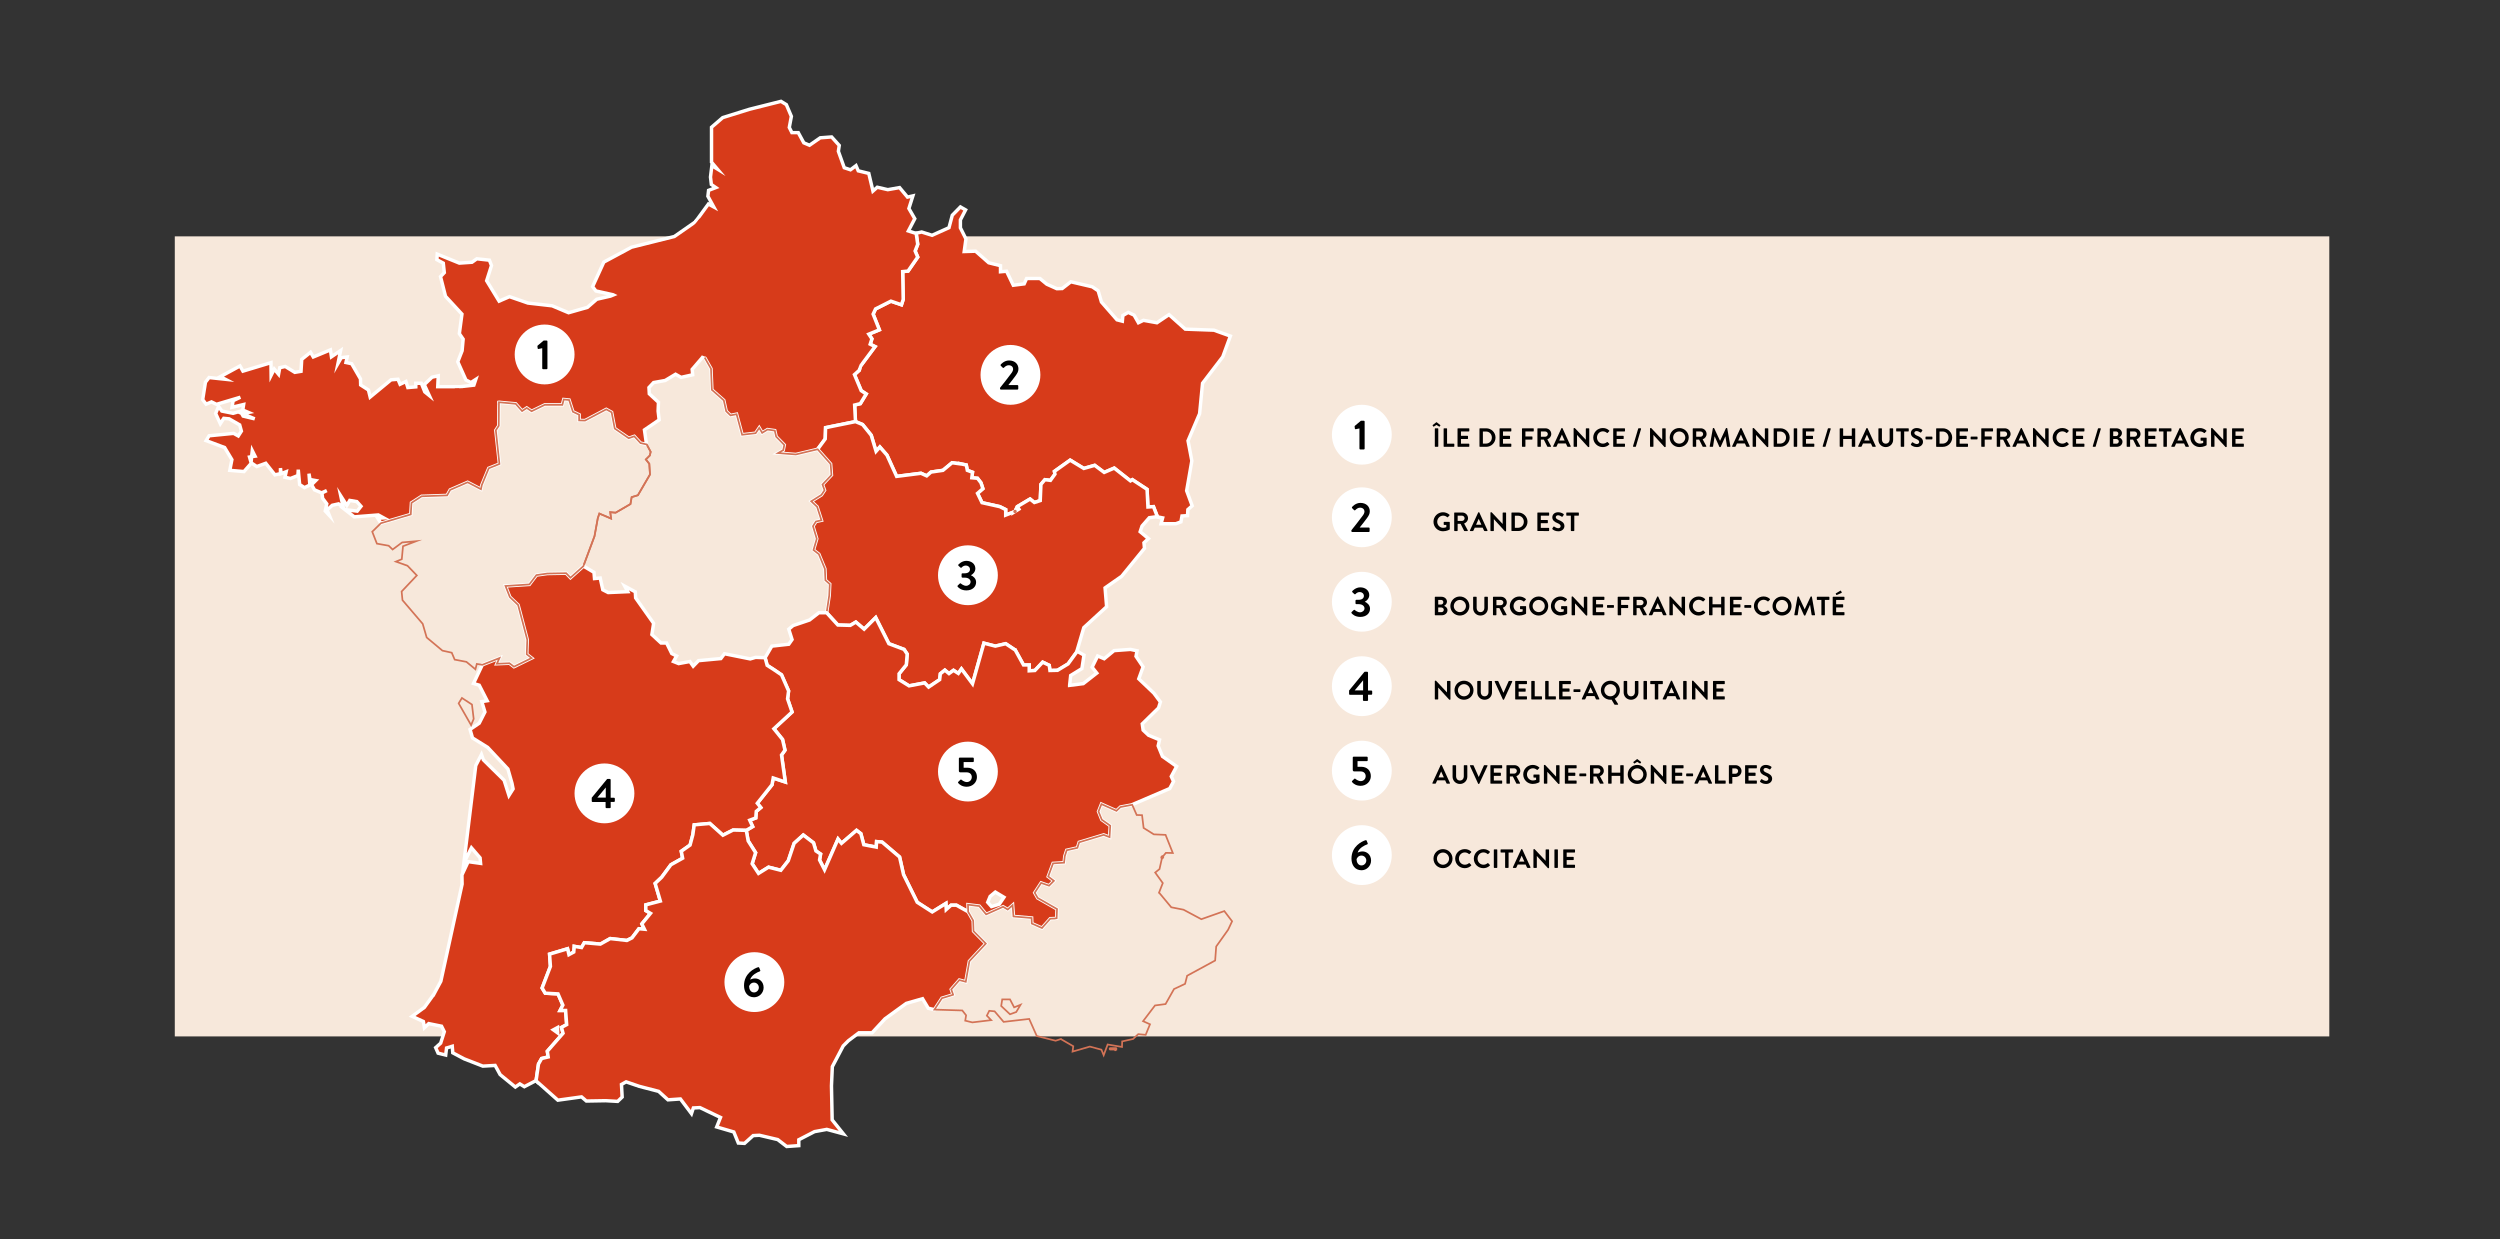 <?xml version="1.0" encoding="utf-8"?>
<!-- Generator: Adobe Illustrator 16.0.0, SVG Export Plug-In . SVG Version: 6.00 Build 0)  -->
<!DOCTYPE svg PUBLIC "-//W3C//DTD SVG 1.0//EN" "http://www.w3.org/TR/2001/REC-SVG-20010904/DTD/svg10.dtd">
<svg version="1.0" id="Calque_1" xmlns="http://www.w3.org/2000/svg" xmlns:xlink="http://www.w3.org/1999/xlink" x="0px" y="0px"
	 width="944px" height="468px" viewBox="0 0 944 468" enable-background="new 0 0 944 468" xml:space="preserve">
<rect x="0" y="0" width="944" height="468" fill="#333333" stroke="none"/>
<g>
	<polygon fill="#F7E8DB" points="66,89.249 66,391.349 879.543,391.349 879.543,89.249 66,89.249 	"/>
	<g>
		<path d="M541.214,161.036l-0.26-0.37c-0.05-0.07,0-0.15,0.06-0.19l1.299-1.009c0.06-0.05,0.14-0.05,0.209,0l1.299,1.009
			c0.06,0.04,0.11,0.12,0.06,0.19l-0.26,0.37c-0.06,0.08-0.11,0.1-0.23,0.03l-0.969-0.61l-0.979,0.61
			C541.324,161.136,541.274,161.116,541.214,161.036z M541.784,161.916c0-0.1,0.09-0.19,0.19-0.19h0.929c0.1,0,0.19,0.09,0.19,0.19
			v6.616c0,0.1-0.09,0.19-0.19,0.19h-0.929c-0.1,0-0.19-0.09-0.19-0.19V161.916z"/>
		<path d="M545.114,161.916c0-0.1,0.08-0.19,0.19-0.19h0.919c0.1,0,0.19,0.09,0.19,0.19v5.607h2.548c0.11,0,0.19,0.09,0.19,0.19
			v0.819c0,0.1-0.08,0.19-0.19,0.19h-3.658c-0.11,0-0.19-0.09-0.19-0.19V161.916z"/>
		<path d="M550.363,161.916c0-0.1,0.08-0.19,0.19-0.19h4.067c0.11,0,0.19,0.09,0.19,0.19v0.819c0,0.1-0.08,0.19-0.19,0.19h-2.958
			v1.639h2.468c0.1,0,0.19,0.09,0.19,0.19v0.83c0,0.11-0.09,0.19-0.19,0.19h-2.468v1.749h2.958c0.11,0,0.19,0.09,0.19,0.19v0.819
			c0,0.1-0.08,0.19-0.19,0.19h-4.067c-0.11,0-0.19-0.09-0.19-0.19V161.916z"/>
	</g>
	<g>
		<path d="M558.649,161.916c0-0.1,0.08-0.19,0.18-0.19h2.369c1.929,0,3.508,1.569,3.508,3.488c0,1.939-1.579,3.508-3.508,3.508
			h-2.369c-0.1,0-0.18-0.09-0.18-0.19V161.916z M561.078,167.502c1.299,0,2.249-0.979,2.249-2.289c0-1.299-0.95-2.278-2.249-2.278
			h-1.14v4.567H561.078z"/>
	</g>
	<g>
		<path d="M566.229,161.916c0-0.1,0.08-0.19,0.19-0.19h4.067c0.11,0,0.19,0.09,0.19,0.19v0.819c0,0.1-0.08,0.19-0.19,0.19h-2.958
			v1.639h2.468c0.1,0,0.19,0.09,0.19,0.19v0.83c0,0.11-0.09,0.19-0.19,0.19h-2.468v1.749h2.958c0.11,0,0.19,0.09,0.19,0.19v0.819
			c0,0.1-0.08,0.19-0.19,0.19h-4.067c-0.11,0-0.19-0.09-0.19-0.19V161.916z"/>
		<path d="M574.699,161.916c0-0.1,0.08-0.19,0.19-0.19h4.067c0.11,0,0.19,0.09,0.19,0.19v0.819c0,0.1-0.08,0.19-0.19,0.19h-2.958
			v1.879h2.468c0.1,0,0.19,0.09,0.19,0.19v0.82c0,0.1-0.09,0.189-0.19,0.189h-2.468v2.529c0,0.1-0.09,0.19-0.19,0.19h-0.919
			c-0.11,0-0.19-0.09-0.19-0.19V161.916z"/>
		<path d="M580.529,161.916c0-0.1,0.08-0.19,0.19-0.19h2.858c1.199,0,2.179,0.959,2.179,2.149c0,0.919-0.61,1.669-1.479,2.019
			l1.37,2.539c0.07,0.13,0,0.29-0.17,0.29h-1.05c-0.09,0-0.14-0.05-0.16-0.09l-1.329-2.648h-1.109v2.548c0,0.1-0.09,0.19-0.19,0.19
			h-0.919c-0.11,0-0.19-0.09-0.19-0.19V161.916z M583.467,164.914c0.53,0,0.99-0.459,0.99-1.019c0-0.53-0.46-0.97-0.99-0.97h-1.629
			v1.989H583.467z"/>
		<path d="M586.469,168.462l3.108-6.727c0.03-0.06,0.08-0.11,0.17-0.11h0.1c0.1,0,0.14,0.05,0.17,0.11l3.079,6.727
			c0.06,0.13-0.02,0.26-0.17,0.26h-0.87c-0.15,0-0.22-0.06-0.29-0.2l-0.49-1.08h-2.988l-0.49,1.08c-0.04,0.1-0.13,0.2-0.29,0.2
			h-0.87C586.489,168.722,586.409,168.592,586.469,168.462z M590.787,166.333l-1-2.199h-0.03l-0.979,2.199H590.787z"/>
		<path d="M594.199,161.806c0-0.1,0.09-0.18,0.19-0.18h0.25l4.158,4.417h0.01v-4.127c0-0.1,0.08-0.19,0.19-0.19h0.919
			c0.1,0,0.19,0.09,0.19,0.19v6.726c0,0.1-0.09,0.18-0.19,0.18h-0.24l-4.178-4.587h-0.01v4.297c0,0.1-0.08,0.19-0.19,0.19h-0.909
			c-0.1,0-0.19-0.09-0.19-0.19V161.806z"/>
		<path d="M605.217,161.625c1.009,0,1.739,0.32,2.418,0.93c0.09,0.08,0.09,0.2,0.01,0.28l-0.61,0.629c-0.07,0.08-0.17,0.08-0.25,0
			c-0.42-0.37-0.979-0.589-1.54-0.589c-1.279,0-2.229,1.069-2.229,2.329c0,1.25,0.959,2.309,2.239,2.309
			c0.6,0,1.109-0.23,1.529-0.569c0.08-0.07,0.189-0.06,0.25,0l0.62,0.64c0.08,0.07,0.06,0.2-0.01,0.27
			c-0.68,0.66-1.539,0.97-2.429,0.97c-1.999,0-3.608-1.589-3.608-3.588C601.609,163.235,603.218,161.625,605.217,161.625z"/>
		<path d="M609.148,161.916c0-0.1,0.08-0.19,0.189-0.19h4.068c0.109,0,0.189,0.09,0.189,0.19v0.819c0,0.1-0.08,0.19-0.189,0.19
			h-2.959v1.639h2.469c0.1,0,0.189,0.09,0.189,0.19v0.83c0,0.11-0.09,0.19-0.189,0.19h-2.469v1.749h2.959
			c0.109,0,0.189,0.09,0.189,0.19v0.819c0,0.1-0.08,0.19-0.189,0.19h-4.068c-0.109,0-0.189-0.09-0.189-0.19V161.916z"/>
	</g>
	<g>
		<path d="M618.582,161.855c0.021-0.07,0.101-0.13,0.181-0.13h0.72c0.14,0,0.22,0.11,0.18,0.25l-1.949,6.616
			c-0.02,0.07-0.109,0.13-0.18,0.13h-0.729c-0.13,0-0.22-0.11-0.18-0.25L618.582,161.855z"/>
	</g>
	<g>
		<path d="M623.049,161.806c0-0.1,0.09-0.18,0.19-0.18h0.249l4.158,4.417h0.01v-4.127c0-0.1,0.08-0.19,0.19-0.19h0.919
			c0.101,0,0.19,0.09,0.19,0.19v6.726c0,0.1-0.09,0.18-0.19,0.18h-0.239l-4.178-4.587h-0.011v4.297c0,0.1-0.08,0.19-0.189,0.19
			h-0.909c-0.101,0-0.19-0.09-0.19-0.19V161.806z"/>
		<path d="M634.067,161.625c1.999,0,3.598,1.609,3.598,3.608c0,1.999-1.599,3.588-3.598,3.588s-3.588-1.589-3.588-3.588
			C630.479,163.235,632.068,161.625,634.067,161.625z M634.067,167.522c1.259,0,2.299-1.03,2.299-2.289s-1.04-2.309-2.299-2.309
			c-1.26,0-2.289,1.049-2.289,2.309S632.808,167.522,634.067,167.522z"/>
		<path d="M639.179,161.916c0-0.1,0.08-0.19,0.19-0.19h2.858c1.199,0,2.179,0.959,2.179,2.149c0,0.919-0.609,1.669-1.479,2.019
			l1.369,2.539c0.07,0.13,0,0.29-0.17,0.29h-1.049c-0.09,0-0.141-0.05-0.16-0.09l-1.329-2.648h-1.109v2.548
			c0,0.1-0.09,0.19-0.19,0.19h-0.919c-0.11,0-0.19-0.09-0.19-0.19V161.916z M642.117,164.914c0.53,0,0.989-0.459,0.989-1.019
			c0-0.53-0.459-0.97-0.989-0.97h-1.629v1.989H642.117z"/>
		<path d="M646.768,161.775c0.011-0.08,0.07-0.15,0.181-0.15h0.159c0.08,0,0.141,0.04,0.17,0.1l2.199,4.717c0.02,0,0.02,0,0.03,0
			l2.198-4.717c0.03-0.06,0.08-0.1,0.17-0.1h0.16c0.11,0,0.17,0.07,0.18,0.15l1.18,6.716c0.03,0.14-0.05,0.23-0.18,0.23h-0.91
			c-0.09,0-0.17-0.08-0.189-0.15l-0.59-3.788c-0.01,0-0.03,0-0.03,0l-1.749,3.928c-0.02,0.06-0.08,0.11-0.17,0.11h-0.18
			c-0.09,0-0.14-0.05-0.17-0.11l-1.769-3.928c0,0-0.021,0-0.03,0l-0.58,3.788c-0.01,0.07-0.09,0.15-0.18,0.15h-0.899
			c-0.13,0-0.21-0.09-0.189-0.23L646.768,161.775z"/>
		<path d="M654.06,168.462l3.108-6.727c0.03-0.06,0.08-0.11,0.17-0.11h0.1c0.101,0,0.14,0.05,0.17,0.11l3.078,6.727
			c0.061,0.13-0.02,0.26-0.17,0.26h-0.869c-0.149,0-0.22-0.06-0.29-0.2l-0.489-1.08h-2.988l-0.49,1.08c-0.04,0.1-0.13,0.2-0.29,0.2
			h-0.869C654.079,168.722,654,168.592,654.06,168.462z M658.377,166.333l-0.999-2.199h-0.03l-0.979,2.199H658.377z"/>
		<path d="M661.798,161.806c0-0.1,0.09-0.18,0.19-0.18h0.25l4.157,4.417h0.01v-4.127c0-0.1,0.08-0.19,0.19-0.19h0.919
			c0.101,0,0.19,0.09,0.19,0.19v6.726c0,0.1-0.09,0.18-0.19,0.18h-0.239l-4.178-4.587h-0.01v4.297c0,0.1-0.08,0.19-0.19,0.19h-0.909
			c-0.101,0-0.19-0.09-0.19-0.19V161.806z"/>
		<path d="M669.729,161.916c0-0.1,0.08-0.19,0.181-0.19h2.368c1.929,0,3.508,1.569,3.508,3.488c0,1.939-1.579,3.508-3.508,3.508
			h-2.368c-0.101,0-0.181-0.09-0.181-0.19V161.916z M672.157,167.502c1.3,0,2.249-0.979,2.249-2.289
			c0-1.299-0.949-2.278-2.249-2.278h-1.139v4.567H672.157z"/>
		<path d="M677.309,161.916c0-0.1,0.09-0.19,0.19-0.19h0.93c0.1,0,0.189,0.09,0.189,0.19v6.616c0,0.1-0.09,0.19-0.189,0.19h-0.93
			c-0.101,0-0.19-0.09-0.19-0.19V161.916z"/>
		<path d="M680.638,161.916c0-0.1,0.08-0.19,0.19-0.19h4.067c0.11,0,0.19,0.09,0.19,0.19v0.819c0,0.1-0.08,0.19-0.19,0.19h-2.958
			v1.639h2.469c0.1,0,0.189,0.09,0.189,0.19v0.83c0,0.11-0.09,0.19-0.189,0.19h-2.469v1.749h2.958c0.11,0,0.19,0.09,0.19,0.19v0.819
			c0,0.1-0.08,0.19-0.19,0.19h-4.067c-0.11,0-0.19-0.09-0.19-0.19V161.916z"/>
	</g>
	<g>
		<path d="M690.2,161.855c0.02-0.07,0.1-0.13,0.18-0.13h0.72c0.14,0,0.22,0.11,0.18,0.25l-1.949,6.616
			c-0.02,0.07-0.109,0.13-0.18,0.13h-0.729c-0.13,0-0.22-0.11-0.18-0.25L690.2,161.855z"/>
	</g>
	<g>
		<path d="M694.666,161.916c0-0.1,0.09-0.19,0.19-0.19h0.93c0.109,0,0.189,0.09,0.189,0.19v2.648h3.258v-2.648
			c0-0.1,0.08-0.19,0.19-0.19h0.919c0.101,0,0.19,0.09,0.19,0.19v6.616c0,0.1-0.09,0.19-0.19,0.19h-0.919
			c-0.11,0-0.19-0.09-0.19-0.19v-2.758h-3.258v2.758c0,0.1-0.08,0.19-0.189,0.19h-0.93c-0.101,0-0.19-0.09-0.19-0.19V161.916z"/>
		<path d="M701.646,168.462l3.108-6.727c0.03-0.06,0.08-0.11,0.17-0.11h0.1c0.101,0,0.141,0.05,0.17,0.11l3.078,6.727
			c0.061,0.13-0.02,0.26-0.17,0.26h-0.869c-0.15,0-0.22-0.06-0.29-0.2l-0.489-1.08h-2.988l-0.49,1.08c-0.04,0.1-0.13,0.2-0.29,0.2
			h-0.869C701.666,168.722,701.587,168.592,701.646,168.462z M705.964,166.333l-0.999-2.199h-0.03l-0.979,2.199H705.964z"/>
		<path d="M709.286,161.916c0-0.1,0.09-0.19,0.189-0.19h0.95c0.109,0,0.189,0.09,0.189,0.19v4.087c0,0.85,0.58,1.52,1.449,1.52
			c0.87,0,1.459-0.67,1.459-1.509v-4.098c0-0.1,0.08-0.19,0.19-0.19h0.949c0.1,0,0.19,0.09,0.19,0.19v4.158
			c0,1.519-1.21,2.749-2.789,2.749c-1.569,0-2.778-1.229-2.778-2.749V161.916z"/>
		<path d="M717.715,162.925h-1.528c-0.11,0-0.19-0.09-0.19-0.19v-0.819c0-0.1,0.08-0.19,0.19-0.19h4.367
			c0.109,0,0.189,0.09,0.189,0.19v0.819c0,0.1-0.08,0.19-0.189,0.19h-1.529v5.607c0,0.1-0.09,0.19-0.189,0.19h-0.93
			c-0.101,0-0.19-0.09-0.19-0.19V162.925z"/>
		<path d="M721.576,167.742l0.359-0.62c0.08-0.14,0.25-0.14,0.34-0.07c0.05,0.03,0.859,0.62,1.51,0.62c0.52,0,0.909-0.34,0.909-0.77
			c0-0.51-0.43-0.86-1.27-1.2c-0.939-0.379-1.879-0.979-1.879-2.159c0-0.89,0.659-1.919,2.249-1.919c1.02,0,1.799,0.52,1.999,0.67
			c0.1,0.06,0.13,0.229,0.06,0.33l-0.38,0.57c-0.08,0.12-0.229,0.2-0.35,0.12c-0.08-0.05-0.84-0.549-1.39-0.549
			c-0.569,0-0.879,0.379-0.879,0.699c0,0.47,0.369,0.79,1.179,1.12c0.97,0.39,2.089,0.969,2.089,2.259
			c0,1.029-0.89,1.979-2.299,1.979c-1.259,0-1.998-0.59-2.198-0.78C721.536,167.952,721.486,167.902,721.576,167.742z"/>
	</g>
	<path d="M727.258,165.907h2.229c0.109,0,0.189-0.08,0.189-0.18v-0.67c0-0.11-0.08-0.189-0.189-0.189h-2.229
		c-0.109,0-0.189,0.08-0.189,0.189v0.67C727.068,165.827,727.148,165.907,727.258,165.907L727.258,165.907z M731.088,168.536
		c0,0.1,0.08,0.189,0.18,0.189h2.369c1.929,0,3.508-1.569,3.508-3.508c0-1.919-1.579-3.488-3.508-3.488h-2.369
		c-0.1,0-0.18,0.09-0.18,0.19V168.536z M732.377,167.506v-4.567h1.14c1.299,0,2.249,0.979,2.249,2.279
		c0,1.31-0.95,2.289-2.249,2.289H732.377z"/>
	<path d="M738.668,168.536c0,0.1,0.08,0.189,0.189,0.189h4.068c0.109,0,0.189-0.09,0.189-0.189v-0.82c0-0.1-0.08-0.19-0.189-0.19
		h-2.959v-1.749h2.469c0.101,0,0.19-0.08,0.19-0.19v-0.83c0-0.1-0.09-0.189-0.19-0.189h-2.469v-1.64h2.959
		c0.109,0,0.189-0.09,0.189-0.189v-0.82c0-0.1-0.08-0.19-0.189-0.19h-4.068c-0.109,0-0.189,0.09-0.189,0.19V168.536z
		 M744.298,165.907h2.229c0.11,0,0.19-0.08,0.19-0.18v-0.67c0-0.11-0.08-0.189-0.19-0.189h-2.229c-0.109,0-0.189,0.08-0.189,0.189
		v0.67C744.108,165.827,744.188,165.907,744.298,165.907L744.298,165.907z"/>
	<g>
		<path d="M748.127,161.916c0-0.1,0.08-0.19,0.19-0.19h4.067c0.11,0,0.19,0.09,0.19,0.19v0.819c0,0.1-0.08,0.19-0.19,0.19h-2.958
			v1.879h2.469c0.1,0,0.189,0.09,0.189,0.19v0.82c0,0.1-0.09,0.189-0.189,0.189h-2.469v2.529c0,0.1-0.09,0.19-0.19,0.19h-0.919
			c-0.11,0-0.19-0.09-0.19-0.19V161.916z"/>
		<path d="M753.967,161.916c0-0.1,0.08-0.19,0.19-0.19h2.858c1.199,0,2.179,0.959,2.179,2.149c0,0.919-0.609,1.669-1.479,2.019
			l1.369,2.539c0.07,0.13,0,0.29-0.17,0.29h-1.049c-0.09,0-0.141-0.05-0.16-0.09l-1.329-2.648h-1.109v2.548
			c0,0.1-0.09,0.19-0.19,0.19h-0.919c-0.11,0-0.19-0.09-0.19-0.19V161.916z M756.905,164.914c0.53,0,0.989-0.459,0.989-1.019
			c0-0.53-0.459-0.97-0.989-0.97h-1.629v1.989H756.905z"/>
		<path d="M759.918,168.462l3.108-6.727c0.03-0.06,0.08-0.11,0.17-0.11h0.1c0.101,0,0.141,0.05,0.17,0.11l3.078,6.727
			c0.061,0.13-0.02,0.26-0.17,0.26h-0.869c-0.15,0-0.22-0.06-0.29-0.2l-0.489-1.08h-2.988l-0.49,1.08c-0.04,0.1-0.13,0.2-0.29,0.2
			h-0.869C759.938,168.722,759.858,168.592,759.918,168.462z M764.235,166.333l-0.999-2.199h-0.03l-0.979,2.199H764.235z"/>
		<path d="M767.656,161.806c0-0.1,0.09-0.18,0.19-0.18h0.25l4.157,4.417h0.01v-4.127c0-0.1,0.08-0.19,0.19-0.19h0.919
			c0.101,0,0.19,0.09,0.19,0.19v6.726c0,0.1-0.09,0.18-0.19,0.18h-0.239l-4.178-4.587h-0.01v4.297c0,0.1-0.08,0.19-0.19,0.19h-0.909
			c-0.101,0-0.19-0.09-0.19-0.19V161.806z"/>
		<path d="M778.686,161.625c1.01,0,1.739,0.32,2.419,0.93c0.09,0.08,0.09,0.2,0.01,0.28l-0.609,0.629c-0.07,0.08-0.17,0.08-0.25,0
			c-0.42-0.37-0.979-0.589-1.539-0.589c-1.279,0-2.229,1.069-2.229,2.329c0,1.25,0.96,2.309,2.239,2.309
			c0.6,0,1.109-0.23,1.529-0.569c0.08-0.07,0.189-0.06,0.25,0l0.619,0.64c0.08,0.07,0.061,0.2-0.01,0.27
			c-0.68,0.66-1.539,0.97-2.429,0.97c-1.999,0-3.608-1.589-3.608-3.588C775.077,163.235,776.687,161.625,778.686,161.625z"/>
		<path d="M782.627,161.916c0-0.1,0.08-0.19,0.19-0.19h4.067c0.11,0,0.19,0.09,0.19,0.19v0.819c0,0.1-0.08,0.19-0.19,0.19h-2.958
			v1.639h2.469c0.1,0,0.189,0.09,0.189,0.19v0.83c0,0.11-0.09,0.19-0.189,0.19h-2.469v1.749h2.958c0.11,0,0.19,0.09,0.19,0.19v0.819
			c0,0.1-0.08,0.19-0.19,0.19h-4.067c-0.11,0-0.19-0.09-0.19-0.19V161.916z"/>
	</g>
	<g>
		<path d="M792.185,161.855c0.02-0.07,0.1-0.13,0.18-0.13h0.72c0.14,0,0.22,0.11,0.18,0.25l-1.949,6.616
			c-0.02,0.07-0.109,0.13-0.18,0.13h-0.729c-0.13,0-0.22-0.11-0.18-0.25L792.185,161.855z"/>
	</g>
	<g>
		<path d="M796.658,161.916c0-0.1,0.08-0.19,0.19-0.19h2.288c1.189,0,2.109,0.799,2.109,1.849c0,0.77-0.63,1.369-1.1,1.589
			c0.53,0.17,1.3,0.709,1.3,1.629c0,1.119-0.96,1.929-2.18,1.929h-2.418c-0.11,0-0.19-0.09-0.19-0.19V161.916z M799.018,164.664
			c0.51,0,0.859-0.4,0.859-0.899c0-0.5-0.35-0.85-0.859-0.85h-1.069v1.749H799.018z M799.157,167.542c0.5,0,0.899-0.39,0.899-0.91
			c0-0.5-0.5-0.87-1.02-0.87h-1.089v1.779H799.157z"/>
		<path d="M803.028,161.916c0-0.1,0.08-0.19,0.19-0.19h2.858c1.199,0,2.179,0.959,2.179,2.149c0,0.919-0.609,1.669-1.479,2.019
			l1.369,2.539c0.07,0.13,0,0.29-0.17,0.29h-1.049c-0.09,0-0.141-0.05-0.16-0.09l-1.329-2.648h-1.109v2.548
			c0,0.1-0.09,0.19-0.19,0.19h-0.919c-0.11,0-0.19-0.09-0.19-0.19V161.916z M805.967,164.914c0.53,0,0.989-0.459,0.989-1.019
			c0-0.53-0.459-0.97-0.989-0.97h-1.629v1.989H805.967z"/>
		<path d="M809.888,161.916c0-0.1,0.08-0.19,0.19-0.19h4.067c0.11,0,0.19,0.09,0.19,0.19v0.819c0,0.1-0.08,0.19-0.19,0.19h-2.958
			v1.639h2.469c0.1,0,0.189,0.09,0.189,0.19v0.83c0,0.11-0.09,0.19-0.189,0.19h-2.469v1.749h2.958c0.11,0,0.19,0.09,0.19,0.19v0.819
			c0,0.1-0.08,0.19-0.19,0.19h-4.067c-0.11,0-0.19-0.09-0.19-0.19V161.916z"/>
		<path d="M816.907,162.925h-1.529c-0.109,0-0.189-0.09-0.189-0.19v-0.819c0-0.1,0.08-0.19,0.189-0.19h4.368
			c0.11,0,0.189,0.09,0.189,0.19v0.819c0,0.1-0.079,0.19-0.189,0.19h-1.529v5.607c0,0.1-0.09,0.19-0.189,0.19h-0.93
			c-0.101,0-0.19-0.09-0.19-0.19V162.925z"/>
	</g>
	<g>
		<path d="M819.89,168.462l3.108-6.727c0.03-0.06,0.08-0.11,0.17-0.11h0.1c0.101,0,0.14,0.05,0.17,0.11l3.078,6.727
			c0.061,0.13-0.02,0.26-0.17,0.26h-0.869c-0.149,0-0.22-0.06-0.29-0.2l-0.489-1.08h-2.988l-0.49,1.08c-0.04,0.1-0.13,0.2-0.29,0.2
			h-0.869C819.909,168.722,819.83,168.592,819.89,168.462z M824.207,166.333l-0.999-2.199h-0.03l-0.979,2.199H824.207z"/>
	</g>
	<g>
		<path d="M830.669,161.625c0.899,0,1.759,0.35,2.438,0.93c0.08,0.08,0.09,0.2,0.01,0.28l-0.619,0.649c-0.08,0.08-0.17,0.08-0.26,0
			c-0.431-0.379-0.96-0.58-1.51-0.58c-1.249,0-2.238,1.069-2.238,2.319c0,1.239,0.989,2.289,2.248,2.289
			c0.561,0,0.99-0.17,1.189-0.25v-0.85h-0.799c-0.11,0-0.19-0.08-0.19-0.18v-0.79c0-0.11,0.08-0.19,0.19-0.19h1.919
			c0.1,0,0.18,0.09,0.18,0.19v2.559c0,0.08-0.04,0.13-0.08,0.16c0,0-1.029,0.649-2.479,0.649c-1.989,0-3.588-1.579-3.588-3.578
			C827.081,163.235,828.68,161.625,830.669,161.625z"/>
		<path d="M834.9,161.806c0-0.1,0.09-0.18,0.19-0.18h0.25l4.157,4.417h0.01v-4.127c0-0.1,0.08-0.19,0.19-0.19h0.919
			c0.101,0,0.19,0.09,0.19,0.19v6.726c0,0.1-0.09,0.18-0.19,0.18h-0.239l-4.178-4.587h-0.01v4.297c0,0.1-0.08,0.19-0.19,0.19h-0.909
			c-0.101,0-0.19-0.09-0.19-0.19V161.806z"/>
		<path d="M842.83,161.916c0-0.1,0.08-0.19,0.19-0.19h4.067c0.11,0,0.19,0.09,0.19,0.19v0.819c0,0.1-0.08,0.19-0.19,0.19h-2.958
			v1.639h2.469c0.1,0,0.189,0.09,0.189,0.19v0.83c0,0.11-0.09,0.19-0.189,0.19h-2.469v1.749h2.958c0.11,0,0.19,0.09,0.19,0.19v0.819
			c0,0.1-0.08,0.19-0.19,0.19h-4.067c-0.11,0-0.19-0.09-0.19-0.19V161.916z"/>
	</g>
	<g>
		<path d="M544.872,193.422c0.899,0,1.759,0.35,2.438,0.93c0.08,0.08,0.09,0.2,0.01,0.28l-0.62,0.649c-0.08,0.08-0.17,0.08-0.26,0
			c-0.43-0.379-0.959-0.58-1.509-0.58c-1.249,0-2.239,1.069-2.239,2.319c0,1.239,0.99,2.289,2.249,2.289
			c0.56,0,0.989-0.17,1.189-0.25v-0.85h-0.8c-0.11,0-0.19-0.08-0.19-0.18v-0.79c0-0.11,0.08-0.19,0.19-0.19h1.919
			c0.1,0,0.18,0.09,0.18,0.19v2.559c0,0.08-0.04,0.13-0.08,0.16c0,0-1.03,0.649-2.479,0.649c-1.989,0-3.588-1.579-3.588-3.578
			C541.284,195.032,542.883,193.422,544.872,193.422z"/>
		<path d="M549.104,193.712c0-0.1,0.08-0.19,0.19-0.19h2.858c1.199,0,2.179,0.959,2.179,2.149c0,0.919-0.61,1.669-1.479,2.019
			l1.37,2.539c0.07,0.13,0,0.29-0.17,0.29h-1.05c-0.09,0-0.14-0.05-0.16-0.09l-1.329-2.648h-1.109v2.548c0,0.1-0.09,0.19-0.19,0.19
			h-0.919c-0.11,0-0.19-0.09-0.19-0.19V193.712z M552.042,196.71c0.53,0,0.99-0.459,0.99-1.019c0-0.53-0.46-0.97-0.99-0.97h-1.629
			v1.989H552.042z"/>
		<path d="M555.054,200.259l3.108-6.727c0.03-0.06,0.08-0.11,0.17-0.11h0.1c0.1,0,0.14,0.05,0.17,0.11l3.079,6.727
			c0.06,0.13-0.02,0.26-0.17,0.26h-0.87c-0.15,0-0.22-0.06-0.29-0.2l-0.49-1.08h-2.988l-0.49,1.08c-0.04,0.1-0.13,0.2-0.29,0.2
			h-0.87C555.074,200.519,554.994,200.389,555.054,200.259z M559.371,198.13l-0.999-2.199h-0.03l-0.979,2.199H559.371z"/>
		<path d="M562.793,193.603c0-0.1,0.09-0.18,0.19-0.18h0.25l4.158,4.417h0.01v-4.127c0-0.1,0.08-0.19,0.19-0.19h0.919
			c0.1,0,0.19,0.09,0.19,0.19v6.726c0,0.1-0.09,0.18-0.19,0.18h-0.24l-4.178-4.587h-0.01v4.297c0,0.1-0.08,0.19-0.19,0.19h-0.909
			c-0.1,0-0.19-0.09-0.19-0.19V193.603z"/>
		<path d="M570.723,193.712c0-0.1,0.08-0.19,0.18-0.19h2.369c1.929,0,3.508,1.569,3.508,3.488c0,1.939-1.579,3.508-3.508,3.508
			h-2.369c-0.1,0-0.18-0.09-0.18-0.19V193.712z M573.152,199.299c1.299,0,2.249-0.979,2.249-2.289c0-1.299-0.949-2.278-2.249-2.278
			h-1.14v4.567H573.152z"/>
	</g>
	<g>
		<path d="M580.51,193.712c0-0.1,0.08-0.19,0.19-0.19h4.067c0.11,0,0.19,0.09,0.19,0.19v0.819c0,0.1-0.08,0.19-0.19,0.19h-2.958
			v1.639h2.468c0.1,0,0.19,0.09,0.19,0.19v0.83c0,0.11-0.09,0.19-0.19,0.19h-2.468v1.749h2.958c0.11,0,0.19,0.09,0.19,0.19v0.819
			c0,0.1-0.08,0.19-0.19,0.19H580.7c-0.11,0-0.19-0.09-0.19-0.19V193.712z"/>
		<path d="M586.18,199.539l0.36-0.62c0.08-0.14,0.25-0.14,0.34-0.07c0.05,0.03,0.86,0.62,1.509,0.62c0.52,0,0.91-0.34,0.91-0.77
			c0-0.51-0.43-0.86-1.27-1.2c-0.939-0.379-1.879-0.979-1.879-2.159c0-0.89,0.66-1.919,2.249-1.919c1.019,0,1.799,0.52,1.999,0.67
			c0.1,0.06,0.13,0.229,0.06,0.33l-0.38,0.57c-0.08,0.12-0.23,0.2-0.35,0.12c-0.08-0.05-0.84-0.549-1.389-0.549
			c-0.57,0-0.88,0.379-0.88,0.699c0,0.47,0.37,0.79,1.18,1.12c0.969,0.39,2.089,0.969,2.089,2.259c0,1.029-0.89,1.979-2.299,1.979
			c-1.259,0-1.999-0.59-2.199-0.78C586.141,199.749,586.09,199.699,586.18,199.539z"/>
		<path d="M593.149,194.722h-1.529c-0.11,0-0.19-0.09-0.19-0.19v-0.819c0-0.1,0.08-0.19,0.19-0.19h4.368c0.11,0,0.19,0.09,0.19,0.19
			v0.819c0,0.1-0.08,0.19-0.19,0.19h-1.529v5.607c0,0.1-0.09,0.19-0.19,0.19h-0.929c-0.1,0-0.19-0.09-0.19-0.19V194.722z"/>
	</g>
	<g>
		<path d="M541.784,225.525c0-0.1,0.08-0.19,0.19-0.19h2.289c1.189,0,2.109,0.799,2.109,1.849c0,0.77-0.63,1.369-1.1,1.589
			c0.53,0.17,1.299,0.709,1.299,1.629c0,1.119-0.959,1.929-2.179,1.929h-2.418c-0.11,0-0.19-0.09-0.19-0.19V225.525z
			 M544.142,228.273c0.51,0,0.86-0.4,0.86-0.899c0-0.5-0.35-0.85-0.86-0.85h-1.069v1.749H544.142z M544.282,231.152
			c0.5,0,0.899-0.39,0.899-0.91c0-0.5-0.5-0.87-1.02-0.87h-1.089v1.779H544.282z"/>
		<path d="M551.242,225.235c1.999,0,3.598,1.609,3.598,3.608c0,1.999-1.599,3.588-3.598,3.588c-1.999,0-3.588-1.589-3.588-3.588
			C547.654,226.844,549.243,225.235,551.242,225.235z M551.242,231.132c1.259,0,2.298-1.03,2.298-2.289s-1.039-2.309-2.298-2.309
			c-1.26,0-2.289,1.049-2.289,2.309S549.982,231.132,551.242,231.132z"/>
		<path d="M556.253,225.525c0-0.1,0.09-0.19,0.19-0.19h0.949c0.11,0,0.19,0.09,0.19,0.19v4.087c0,0.85,0.58,1.52,1.449,1.52
			s1.459-0.67,1.459-1.509v-4.098c0-0.1,0.08-0.19,0.19-0.19h0.949c0.1,0,0.19,0.09,0.19,0.19v4.158
			c0,1.519-1.209,2.749-2.789,2.749c-1.569,0-2.778-1.229-2.778-2.749V225.525z"/>
		<path d="M563.743,225.525c0-0.1,0.08-0.19,0.19-0.19h2.858c1.199,0,2.179,0.959,2.179,2.149c0,0.919-0.61,1.669-1.479,2.019
			l1.37,2.539c0.07,0.13,0,0.29-0.17,0.29h-1.05c-0.09,0-0.14-0.05-0.16-0.09l-1.329-2.648h-1.109v2.548c0,0.1-0.09,0.19-0.19,0.19
			h-0.919c-0.11,0-0.19-0.09-0.19-0.19V225.525z M566.681,228.523c0.53,0,0.99-0.459,0.99-1.019c0-0.53-0.46-0.97-0.99-0.97h-1.629
			v1.989H566.681z"/>
		<path d="M573.691,225.235c0.899,0,1.759,0.35,2.438,0.93c0.08,0.08,0.09,0.2,0.01,0.28l-0.62,0.649c-0.08,0.08-0.17,0.08-0.26,0
			c-0.43-0.379-0.959-0.58-1.509-0.58c-1.249,0-2.239,1.069-2.239,2.319c0,1.239,0.99,2.289,2.249,2.289
			c0.56,0,0.989-0.17,1.189-0.25v-0.85h-0.8c-0.11,0-0.19-0.08-0.19-0.18v-0.79c0-0.11,0.08-0.19,0.19-0.19h1.919
			c0.1,0,0.18,0.09,0.18,0.19v2.559c0,0.08-0.04,0.13-0.08,0.16c0,0-1.03,0.649-2.479,0.649c-1.989,0-3.588-1.579-3.588-3.578
			C570.103,226.844,571.702,225.235,573.691,225.235z"/>
		<path d="M581.012,225.235c1.999,0,3.598,1.609,3.598,3.608c0,1.999-1.599,3.588-3.598,3.588c-1.999,0-3.588-1.589-3.588-3.588
			C577.423,226.844,579.013,225.235,581.012,225.235z M581.012,231.132c1.259,0,2.298-1.03,2.298-2.289s-1.039-2.309-2.298-2.309
			c-1.26,0-2.289,1.049-2.289,2.309S579.752,231.132,581.012,231.132z"/>
		<path d="M589.211,225.235c0.9,0,1.759,0.35,2.439,0.93c0.08,0.08,0.09,0.2,0.01,0.28l-0.62,0.649c-0.08,0.08-0.17,0.08-0.26,0
			c-0.43-0.379-0.959-0.58-1.509-0.58c-1.249,0-2.239,1.069-2.239,2.319c0,1.239,0.99,2.289,2.249,2.289
			c0.56,0,0.989-0.17,1.189-0.25v-0.85h-0.8c-0.11,0-0.19-0.08-0.19-0.18v-0.79c0-0.11,0.08-0.19,0.19-0.19h1.919
			c0.1,0,0.18,0.09,0.18,0.19v2.559c0,0.08-0.04,0.13-0.08,0.16c0,0-1.03,0.649-2.479,0.649c-1.989,0-3.588-1.579-3.588-3.578
			C585.623,226.844,587.222,225.235,589.211,225.235z"/>
		<path d="M593.443,225.415c0-0.1,0.09-0.18,0.19-0.18h0.25l4.158,4.417h0.01v-4.127c0-0.1,0.08-0.19,0.19-0.19h0.919
			c0.1,0,0.19,0.09,0.19,0.19v6.726c0,0.1-0.09,0.18-0.19,0.18h-0.24l-4.178-4.587h-0.01v4.297c0,0.1-0.08,0.19-0.19,0.19h-0.909
			c-0.1,0-0.19-0.09-0.19-0.19V225.415z"/>
		<path d="M601.373,225.525c0-0.1,0.08-0.19,0.19-0.19h4.067c0.11,0,0.19,0.09,0.19,0.19v0.819c0,0.1-0.08,0.19-0.19,0.19h-2.958
			v1.639h2.468c0.1,0,0.19,0.09,0.19,0.19v0.83c0,0.11-0.09,0.19-0.19,0.19h-2.468v1.749h2.958c0.11,0,0.19,0.09,0.19,0.19v0.819
			c0,0.1-0.08,0.19-0.19,0.19h-4.067c-0.11,0-0.19-0.09-0.19-0.19V225.525z"/>
	</g>
	<path d="M607.001,229.507h2.229c0.109,0,0.189-0.08,0.189-0.18v-0.669c0-0.11-0.08-0.19-0.189-0.19h-2.229
		c-0.109,0-0.189,0.08-0.189,0.19v0.669C606.812,229.427,606.892,229.507,607.001,229.507L607.001,229.507z"/>
	<g>
		<path d="M610.838,225.525c0-0.1,0.08-0.19,0.19-0.19h4.067c0.11,0,0.189,0.09,0.189,0.19v0.819c0,0.1-0.079,0.19-0.189,0.19
			h-2.958v1.879h2.468c0.101,0,0.19,0.09,0.19,0.19v0.82c0,0.1-0.09,0.189-0.19,0.189h-2.468v2.529c0,0.1-0.091,0.19-0.19,0.19
			h-0.919c-0.11,0-0.19-0.09-0.19-0.19V225.525z"/>
		<path d="M616.678,225.525c0-0.1,0.08-0.19,0.19-0.19h2.858c1.199,0,2.179,0.959,2.179,2.149c0,0.919-0.61,1.669-1.479,2.019
			l1.369,2.539c0.07,0.13,0,0.29-0.17,0.29h-1.049c-0.09,0-0.141-0.05-0.16-0.09l-1.329-2.648h-1.109v2.548
			c0,0.1-0.091,0.19-0.19,0.19h-0.919c-0.11,0-0.19-0.09-0.19-0.19V225.525z M619.616,228.523c0.53,0,0.989-0.459,0.989-1.019
			c0-0.53-0.459-0.97-0.989-0.97h-1.629v1.989H619.616z"/>
		<path d="M622.629,232.071l3.107-6.727c0.03-0.06,0.08-0.11,0.17-0.11h0.101c0.1,0,0.14,0.05,0.17,0.11l3.078,6.727
			c0.06,0.13-0.021,0.26-0.17,0.26h-0.869c-0.15,0-0.221-0.06-0.29-0.2l-0.49-1.08h-2.988l-0.49,1.08
			c-0.039,0.1-0.129,0.2-0.289,0.2h-0.869C622.648,232.331,622.568,232.201,622.629,232.071z M626.946,229.942l-1-2.199h-0.029
			l-0.979,2.199H626.946z"/>
		<path d="M630.367,225.415c0-0.1,0.09-0.18,0.19-0.18h0.25l4.157,4.417h0.01v-4.127c0-0.1,0.08-0.19,0.19-0.19h0.919
			c0.101,0,0.19,0.09,0.19,0.19v6.726c0,0.1-0.09,0.18-0.19,0.18h-0.239l-4.178-4.587h-0.01v4.297c0,0.1-0.08,0.19-0.19,0.19h-0.909
			c-0.101,0-0.19-0.09-0.19-0.19V225.415z"/>
		<path d="M641.396,225.235c1.01,0,1.739,0.32,2.419,0.93c0.09,0.08,0.09,0.2,0.01,0.28l-0.609,0.629c-0.07,0.08-0.17,0.08-0.25,0
			c-0.42-0.37-0.979-0.589-1.539-0.589c-1.279,0-2.229,1.069-2.229,2.329c0,1.25,0.96,2.309,2.239,2.309
			c0.6,0,1.109-0.23,1.529-0.569c0.08-0.07,0.189-0.06,0.25,0l0.619,0.64c0.08,0.07,0.061,0.2-0.01,0.27
			c-0.68,0.66-1.539,0.97-2.429,0.97c-1.999,0-3.608-1.589-3.608-3.588C637.788,226.844,639.397,225.235,641.396,225.235z"/>
		<path d="M645.338,225.525c0-0.1,0.09-0.19,0.19-0.19h0.93c0.109,0,0.189,0.09,0.189,0.19v2.648h3.258v-2.648
			c0-0.1,0.08-0.19,0.19-0.19h0.919c0.101,0,0.19,0.09,0.19,0.19v6.616c0,0.1-0.09,0.19-0.19,0.19h-0.919
			c-0.11,0-0.19-0.09-0.19-0.19v-2.758h-3.258v2.758c0,0.1-0.08,0.19-0.189,0.19h-0.93c-0.101,0-0.19-0.09-0.19-0.19V225.525z"/>
		<path d="M653.228,225.525c0-0.1,0.08-0.19,0.19-0.19h4.067c0.11,0,0.19,0.09,0.19,0.19v0.819c0,0.1-0.08,0.19-0.19,0.19h-2.958
			v1.639h2.469c0.1,0,0.189,0.09,0.189,0.19v0.83c0,0.11-0.09,0.19-0.189,0.19h-2.469v1.749h2.958c0.11,0,0.19,0.09,0.19,0.19v0.819
			c0,0.1-0.08,0.19-0.19,0.19h-4.067c-0.11,0-0.19-0.09-0.19-0.19V225.525z"/>
	</g>
	<path d="M658.851,229.507h2.229c0.109,0,0.189-0.08,0.189-0.18v-0.669c0-0.11-0.08-0.19-0.189-0.19h-2.229
		c-0.11,0-0.19,0.08-0.19,0.19v0.669C658.66,229.427,658.74,229.507,658.851,229.507L658.851,229.507z M662.28,228.838
		c0,1.999,1.609,3.588,3.608,3.588c0.89,0,1.749-0.31,2.429-0.97c0.069-0.07,0.09-0.2,0.01-0.27l-0.62-0.64
		c-0.06-0.06-0.17-0.07-0.249,0c-0.42,0.34-0.93,0.569-1.529,0.569c-1.279,0-2.239-1.059-2.239-2.309
		c0-1.259,0.949-2.329,2.229-2.329c0.56,0,1.12,0.22,1.54,0.59c0.079,0.08,0.18,0.08,0.249,0l0.61-0.63
		c0.08-0.08,0.08-0.2-0.011-0.28c-0.679-0.609-1.409-0.93-2.418-0.93C663.89,225.229,662.28,226.839,662.28,228.838L662.28,228.838z
		"/>
	<g>
		<path d="M672.888,225.235c1.999,0,3.598,1.609,3.598,3.608c0,1.999-1.599,3.588-3.598,3.588s-3.588-1.589-3.588-3.588
			C669.3,226.844,670.889,225.235,672.888,225.235z M672.888,231.132c1.259,0,2.299-1.03,2.299-2.289s-1.04-2.309-2.299-2.309
			c-1.26,0-2.289,1.049-2.289,2.309S671.628,231.132,672.888,231.132z"/>
		<path d="M678.729,225.385c0.011-0.08,0.07-0.15,0.181-0.15h0.159c0.08,0,0.141,0.04,0.17,0.1l2.199,4.717c0.02,0,0.02,0,0.03,0
			l2.198-4.717c0.03-0.06,0.08-0.1,0.17-0.1h0.16c0.11,0,0.17,0.07,0.18,0.15l1.18,6.716c0.03,0.14-0.05,0.23-0.18,0.23h-0.91
			c-0.09,0-0.17-0.08-0.189-0.15l-0.59-3.788c-0.01,0-0.03,0-0.03,0l-1.749,3.928c-0.02,0.06-0.08,0.11-0.17,0.11h-0.18
			c-0.09,0-0.14-0.05-0.17-0.11l-1.769-3.928c0,0-0.021,0-0.03,0l-0.58,3.788c-0.01,0.07-0.09,0.15-0.18,0.15h-0.899
			c-0.13,0-0.21-0.09-0.189-0.23L678.729,225.385z"/>
	</g>
	<g>
		<path d="M687.754,226.534h-1.528c-0.11,0-0.19-0.09-0.19-0.19v-0.819c0-0.1,0.08-0.19,0.19-0.19h4.367
			c0.109,0,0.189,0.09,0.189,0.19v0.819c0,0.1-0.08,0.19-0.189,0.19h-1.529v5.607c0,0.1-0.09,0.19-0.189,0.19h-0.93
			c-0.101,0-0.19-0.09-0.19-0.19V226.534z"/>
		<path d="M692.024,225.525c0-0.1,0.08-0.19,0.19-0.19h4.067c0.11,0,0.19,0.09,0.19,0.19v0.819c0,0.1-0.08,0.19-0.19,0.19h-2.958
			v1.639h2.469c0.1,0,0.189,0.09,0.189,0.19v0.83c0,0.11-0.09,0.19-0.189,0.19h-2.469v1.749h2.958c0.11,0,0.19,0.09,0.19,0.19v0.819
			c0,0.1-0.08,0.19-0.19,0.19h-4.067c-0.11,0-0.19-0.09-0.19-0.19V225.525z M693.364,224.585l-0.18-0.35
			c-0.04-0.08,0.01-0.16,0.06-0.19l1.639-0.979c0.11-0.07,0.21-0.06,0.26,0.03l0.28,0.52c0.07,0.12,0.03,0.23-0.06,0.27l-1.749,0.77
			C693.474,224.715,693.404,224.675,693.364,224.585z"/>
	</g>
	<g>
		<path d="M541.784,257.212c0-0.101,0.09-0.181,0.19-0.181h0.25l4.158,4.418h0.01v-4.127c0-0.101,0.08-0.19,0.19-0.19h0.919
			c0.1,0,0.19,0.09,0.19,0.19v6.726c0,0.1-0.09,0.18-0.19,0.18h-0.24l-4.178-4.587h-0.01v4.298c0,0.1-0.08,0.189-0.19,0.189h-0.909
			c-0.1,0-0.19-0.09-0.19-0.189V257.212z"/>
		<path d="M552.802,257.031c1.999,0,3.598,1.609,3.598,3.608s-1.599,3.588-3.598,3.588c-1.999,0-3.588-1.589-3.588-3.588
			S550.803,257.031,552.802,257.031z M552.802,262.929c1.26,0,2.299-1.03,2.299-2.289s-1.039-2.309-2.299-2.309
			c-1.259,0-2.289,1.05-2.289,2.309S551.542,262.929,552.802,262.929z"/>
		<path d="M557.813,257.322c0-0.101,0.09-0.19,0.19-0.19h0.949c0.11,0,0.19,0.09,0.19,0.19v4.087c0,0.85,0.58,1.52,1.449,1.52
			c0.87,0,1.459-0.67,1.459-1.509v-4.098c0-0.101,0.08-0.19,0.19-0.19h0.949c0.1,0,0.19,0.09,0.19,0.19v4.157
			c0,1.52-1.209,2.748-2.789,2.748c-1.569,0-2.778-1.229-2.778-2.748V257.322z"/>
		<path d="M564.394,257.392c-0.06-0.13,0.02-0.26,0.17-0.26h1.02c0.09,0,0.15,0.06,0.17,0.11l1.919,4.297h0.07l1.919-4.297
			c0.02-0.051,0.08-0.11,0.17-0.11h1.02c0.15,0,0.23,0.13,0.17,0.26l-3.099,6.727c-0.03,0.06-0.08,0.109-0.169,0.109h-0.1
			c-0.09,0-0.14-0.05-0.17-0.109L564.394,257.392z"/>
		<path d="M572.133,257.322c0-0.101,0.08-0.19,0.19-0.19h4.067c0.11,0,0.19,0.09,0.19,0.19v0.818c0,0.101-0.08,0.19-0.19,0.19
			h-2.958v1.64h2.468c0.1,0,0.19,0.09,0.19,0.189v0.83c0,0.109-0.09,0.189-0.19,0.189h-2.468v1.749h2.958
			c0.11,0,0.19,0.09,0.19,0.189v0.82c0,0.1-0.08,0.189-0.19,0.189h-4.067c-0.11,0-0.19-0.09-0.19-0.189V257.322z"/>
		<path d="M578.213,257.322c0-0.101,0.08-0.19,0.19-0.19h0.919c0.1,0,0.19,0.09,0.19,0.19v5.606h2.548c0.11,0,0.19,0.09,0.19,0.189
			v0.82c0,0.1-0.08,0.189-0.19,0.189h-3.658c-0.11,0-0.19-0.09-0.19-0.189V257.322z"/>
		<path d="M583.463,257.322c0-0.101,0.08-0.19,0.19-0.19h0.919c0.1,0,0.19,0.09,0.19,0.19v5.606h2.548c0.11,0,0.19,0.09,0.19,0.189
			v0.82c0,0.1-0.08,0.189-0.19,0.189h-3.658c-0.11,0-0.19-0.09-0.19-0.189V257.322z"/>
		<path d="M588.713,257.322c0-0.101,0.08-0.19,0.19-0.19h4.067c0.11,0,0.19,0.09,0.19,0.19v0.818c0,0.101-0.08,0.19-0.19,0.19
			h-2.958v1.64h2.468c0.1,0,0.19,0.09,0.19,0.189v0.83c0,0.109-0.09,0.189-0.19,0.189h-2.468v1.749h2.958
			c0.11,0,0.19,0.09,0.19,0.189v0.82c0,0.1-0.08,0.189-0.19,0.189h-4.067c-0.11,0-0.19-0.09-0.19-0.189V257.322z"/>
	</g>
	<path d="M594.342,261.308h2.229c0.11,0,0.19-0.08,0.19-0.181v-0.669c0-0.11-0.08-0.19-0.19-0.19h-2.229
		c-0.11,0-0.19,0.08-0.19,0.19v0.669C594.151,261.228,594.231,261.308,594.342,261.308L594.342,261.308z M597.462,264.126h0.869
		c0.16,0,0.25-0.1,0.29-0.2l0.49-1.079h2.988l0.49,1.079c0.07,0.14,0.14,0.2,0.29,0.2h0.869c0.15,0,0.23-0.13,0.17-0.26
		l-3.078-6.727c-0.03-0.06-0.07-0.11-0.17-0.11h-0.1c-0.09,0-0.14,0.051-0.17,0.11l-3.108,6.727
		C597.232,263.996,597.312,264.126,597.462,264.126L597.462,264.126z M599.601,261.737l0.979-2.199h0.03l0.999,2.199H599.601z"/>
	<g>
		<path d="M608.075,257.031c1.999,0,3.598,1.609,3.598,3.608c0,1.359-0.79,2.559-1.948,3.198l1.248,1.969
			c0.091,0.141,0,0.3-0.159,0.3h-1.06c-0.04,0-0.13-0.04-0.16-0.1l-1.068-1.809c-0.16,0.02-0.33,0.029-0.45,0.029
			c-1.999,0-3.588-1.589-3.588-3.588S606.076,257.031,608.075,257.031z M608.075,262.929c1.259,0,2.298-1.03,2.298-2.289
			s-1.039-2.309-2.298-2.309c-1.26,0-2.289,1.05-2.289,2.309S606.815,262.929,608.075,262.929z"/>
		<path d="M613.097,257.322c0-0.101,0.09-0.19,0.19-0.19h0.949c0.109,0,0.189,0.09,0.189,0.19v4.087c0,0.85,0.58,1.52,1.449,1.52
			s1.459-0.67,1.459-1.509v-4.098c0-0.101,0.08-0.19,0.19-0.19h0.949c0.101,0,0.19,0.09,0.19,0.19v4.157
			c0,1.52-1.21,2.748-2.789,2.748c-1.568,0-2.778-1.229-2.778-2.748V257.322z"/>
		<path d="M620.587,257.322c0-0.101,0.09-0.19,0.19-0.19h0.929c0.101,0,0.19,0.09,0.19,0.19v6.616c0,0.1-0.09,0.189-0.19,0.189
			h-0.929c-0.101,0-0.19-0.09-0.19-0.189V257.322z"/>
		<path d="M624.855,258.331h-1.529c-0.109,0-0.189-0.09-0.189-0.19v-0.818c0-0.101,0.08-0.19,0.189-0.19h4.368
			c0.109,0,0.189,0.09,0.189,0.19v0.818c0,0.101-0.08,0.19-0.189,0.19h-1.529v5.607c0,0.1-0.09,0.189-0.189,0.189h-0.93
			c-0.101,0-0.19-0.09-0.19-0.189V258.331z"/>
	</g>
	<g>
		<path d="M627.827,263.868l3.108-6.727c0.03-0.06,0.08-0.11,0.17-0.11h0.1c0.101,0,0.14,0.051,0.17,0.11l3.078,6.727
			c0.061,0.13-0.02,0.26-0.17,0.26h-0.869c-0.149,0-0.22-0.06-0.29-0.2l-0.489-1.079h-2.988l-0.49,1.079
			c-0.04,0.101-0.13,0.2-0.29,0.2h-0.869C627.847,264.128,627.768,263.998,627.827,263.868z M632.145,261.739l-0.999-2.198h-0.03
			l-0.979,2.198H632.145z"/>
		<path d="M635.566,257.322c0-0.101,0.09-0.19,0.19-0.19h0.93c0.1,0,0.189,0.09,0.189,0.19v6.616c0,0.1-0.09,0.189-0.189,0.189
			h-0.93c-0.101,0-0.19-0.09-0.19-0.189V257.322z"/>
		<path d="M638.896,257.212c0-0.101,0.09-0.181,0.19-0.181h0.25l4.157,4.418h0.01v-4.127c0-0.101,0.08-0.19,0.19-0.19h0.919
			c0.101,0,0.19,0.09,0.19,0.19v6.726c0,0.1-0.09,0.18-0.19,0.18h-0.239l-4.178-4.587h-0.01v4.298c0,0.1-0.08,0.189-0.19,0.189
			h-0.909c-0.101,0-0.19-0.09-0.19-0.189V257.212z"/>
		<path d="M646.826,257.322c0-0.101,0.08-0.19,0.19-0.19h4.067c0.11,0,0.19,0.09,0.19,0.19v0.818c0,0.101-0.08,0.19-0.19,0.19
			h-2.958v1.64h2.469c0.1,0,0.189,0.09,0.189,0.189v0.83c0,0.109-0.09,0.189-0.189,0.189h-2.469v1.749h2.958
			c0.11,0,0.19,0.09,0.19,0.189v0.82c0,0.1-0.08,0.189-0.19,0.189h-4.067c-0.11,0-0.19-0.09-0.19-0.189V257.322z"/>
	</g>
	<g>
		<path d="M540.874,295.665l3.108-6.727c0.03-0.06,0.08-0.109,0.17-0.109h0.1c0.1,0,0.14,0.05,0.17,0.109l3.079,6.727
			c0.06,0.13-0.02,0.26-0.17,0.26h-0.87c-0.15,0-0.22-0.06-0.29-0.2l-0.49-1.079h-2.988l-0.49,1.079c-0.04,0.101-0.13,0.2-0.29,0.2
			h-0.87C540.894,295.925,540.814,295.795,540.874,295.665z M545.191,293.536l-0.999-2.199h-0.03l-0.979,2.199H545.191z"/>
		<path d="M548.494,289.118c0-0.1,0.09-0.189,0.19-0.189h0.949c0.11,0,0.19,0.09,0.19,0.189v4.088c0,0.85,0.58,1.52,1.449,1.52
			s1.459-0.67,1.459-1.51v-4.098c0-0.1,0.08-0.189,0.19-0.189h0.949c0.1,0,0.19,0.09,0.19,0.189v4.158
			c0,1.52-1.209,2.748-2.789,2.748c-1.569,0-2.778-1.229-2.778-2.748V289.118z"/>
		<path d="M555.054,289.188c-0.06-0.13,0.02-0.26,0.17-0.26h1.02c0.09,0,0.15,0.06,0.17,0.11l1.919,4.297h0.07l1.919-4.297
			c0.02-0.051,0.08-0.11,0.17-0.11h1.02c0.15,0,0.23,0.13,0.17,0.26l-3.099,6.727c-0.03,0.06-0.08,0.109-0.169,0.109h-0.1
			c-0.09,0-0.14-0.05-0.17-0.109L555.054,289.188z"/>
		<path d="M562.773,289.118c0-0.1,0.08-0.189,0.19-0.189h4.067c0.11,0,0.19,0.09,0.19,0.189v0.82c0,0.1-0.08,0.189-0.19,0.189
			h-2.958v1.639h2.468c0.1,0,0.19,0.091,0.19,0.19v0.829c0,0.11-0.09,0.19-0.19,0.19h-2.468v1.749h2.958
			c0.11,0,0.19,0.09,0.19,0.189v0.82c0,0.1-0.08,0.189-0.19,0.189h-4.067c-0.11,0-0.19-0.09-0.19-0.189V289.118z"/>
		<path d="M568.833,289.118c0-0.1,0.08-0.189,0.19-0.189h2.858c1.199,0,2.179,0.959,2.179,2.148c0,0.92-0.61,1.669-1.479,2.02
			l1.37,2.538c0.07,0.13,0,0.29-0.17,0.29h-1.05c-0.09,0-0.14-0.05-0.16-0.09l-1.329-2.648h-1.109v2.549
			c0,0.1-0.09,0.189-0.19,0.189h-0.919c-0.11,0-0.19-0.09-0.19-0.189V289.118z M571.771,292.117c0.53,0,0.99-0.46,0.99-1.02
			c0-0.53-0.46-0.97-0.99-0.97h-1.629v1.989H571.771z"/>
		<path d="M578.762,288.829c0.899,0,1.759,0.35,2.438,0.929c0.08,0.08,0.09,0.2,0.01,0.28l-0.62,0.649c-0.08,0.08-0.17,0.08-0.26,0
			c-0.43-0.38-0.959-0.579-1.509-0.579c-1.249,0-2.239,1.069-2.239,2.318c0,1.239,0.99,2.289,2.249,2.289
			c0.56,0,0.989-0.17,1.189-0.25v-0.85h-0.8c-0.11,0-0.19-0.08-0.19-0.18v-0.79c0-0.109,0.08-0.189,0.19-0.189h1.919
			c0.1,0,0.18,0.09,0.18,0.189v2.559c0,0.08-0.04,0.13-0.08,0.16c0,0-1.03,0.649-2.479,0.649c-1.989,0-3.588-1.579-3.588-3.578
			S576.772,288.829,578.762,288.829z"/>
		<path d="M582.973,289.009c0-0.101,0.09-0.18,0.19-0.18h0.25l4.158,4.417h0.01v-4.128c0-0.1,0.08-0.189,0.19-0.189h0.919
			c0.1,0,0.19,0.09,0.19,0.189v6.727c0,0.1-0.09,0.18-0.19,0.18h-0.24l-4.178-4.587h-0.01v4.298c0,0.1-0.08,0.189-0.19,0.189h-0.909
			c-0.1,0-0.19-0.09-0.19-0.189V289.009z"/>
		<path d="M590.883,289.118c0-0.1,0.08-0.189,0.19-0.189h4.067c0.11,0,0.19,0.09,0.19,0.189v0.82c0,0.1-0.08,0.189-0.19,0.189
			h-2.958v1.639h2.468c0.1,0,0.19,0.091,0.19,0.19v0.829c0,0.11-0.09,0.19-0.19,0.19h-2.468v1.749h2.958
			c0.11,0,0.19,0.09,0.19,0.189v0.82c0,0.1-0.08,0.189-0.19,0.189h-4.067c-0.11,0-0.19-0.09-0.19-0.189V289.118z"/>
	</g>
	<path d="M596.552,293.107h2.229c0.11,0,0.19-0.08,0.19-0.18v-0.67c0-0.11-0.08-0.189-0.19-0.189h-2.229
		c-0.11,0-0.19,0.079-0.19,0.189v0.67C596.362,293.027,596.441,293.107,596.552,293.107L596.552,293.107z"/>
	<g>
		<path d="M600.377,289.118c0-0.1,0.08-0.189,0.19-0.189h2.858c1.199,0,2.179,0.959,2.179,2.148c0,0.92-0.61,1.669-1.479,2.02
			l1.37,2.538c0.07,0.13,0,0.29-0.17,0.29h-1.05c-0.09,0-0.14-0.05-0.16-0.09l-1.329-2.648h-1.109v2.549
			c0,0.1-0.09,0.189-0.19,0.189h-0.919c-0.11,0-0.19-0.09-0.19-0.189V289.118z M603.315,292.117c0.53,0,0.99-0.46,0.99-1.02
			c0-0.53-0.46-0.97-0.99-0.97h-1.629v1.989H603.315z"/>
		<path d="M607.237,289.118c0-0.1,0.09-0.189,0.19-0.189h0.929c0.11,0,0.19,0.09,0.19,0.189v2.648h3.258v-2.648
			c0-0.1,0.08-0.189,0.189-0.189h0.92c0.1,0,0.189,0.09,0.189,0.189v6.617c0,0.1-0.09,0.189-0.189,0.189h-0.92
			c-0.109,0-0.189-0.09-0.189-0.189v-2.759h-3.258v2.759c0,0.1-0.08,0.189-0.19,0.189h-0.929c-0.1,0-0.19-0.09-0.19-0.189V289.118z"
			/>
		<path d="M618.216,288.829c1.999,0,3.598,1.608,3.598,3.607s-1.599,3.588-3.598,3.588s-3.589-1.589-3.589-3.588
			S616.217,288.829,618.216,288.829z M618.216,294.726c1.259,0,2.298-1.029,2.298-2.289c0-1.259-1.039-2.309-2.298-2.309
			c-1.26,0-2.289,1.05-2.289,2.309C615.927,293.696,616.956,294.726,618.216,294.726z M617.006,288.239l-0.26-0.37
			c-0.05-0.07,0-0.149,0.061-0.189l1.299-1.01c0.061-0.05,0.141-0.05,0.21,0l1.3,1.01c0.06,0.04,0.109,0.119,0.06,0.189l-0.26,0.37
			c-0.06,0.08-0.11,0.1-0.229,0.029l-0.97-0.609l-0.979,0.609C617.116,288.339,617.066,288.319,617.006,288.239z"/>
		<path d="M623.327,289.009c0-0.101,0.09-0.18,0.19-0.18h0.249l4.158,4.417h0.01v-4.128c0-0.1,0.08-0.189,0.189-0.189h0.92
			c0.1,0,0.189,0.09,0.189,0.189v6.727c0,0.1-0.09,0.18-0.189,0.18h-0.24l-4.177-4.587h-0.011v4.298c0,0.1-0.08,0.189-0.19,0.189
			h-0.908c-0.101,0-0.19-0.09-0.19-0.189V289.009z"/>
		<path d="M631.257,289.118c0-0.1,0.08-0.189,0.19-0.189h4.067c0.11,0,0.19,0.09,0.19,0.189v0.82c0,0.1-0.08,0.189-0.19,0.189
			h-2.958v1.639h2.469c0.1,0,0.189,0.091,0.189,0.19v0.829c0,0.11-0.09,0.19-0.189,0.19h-2.469v1.749h2.958
			c0.11,0,0.19,0.09,0.19,0.189v0.82c0,0.1-0.08,0.189-0.19,0.189h-4.067c-0.11,0-0.19-0.09-0.19-0.189V289.118z"/>
	</g>
	<path d="M636.891,293.107h2.229c0.109,0,0.189-0.08,0.189-0.18v-0.67c0-0.11-0.08-0.189-0.189-0.189h-2.229
		c-0.109,0-0.189,0.079-0.189,0.189v0.67C636.701,293.027,636.781,293.107,636.891,293.107L636.891,293.107z"/>
	<g>
		<path d="M639.835,295.665l3.108-6.727c0.03-0.06,0.08-0.109,0.17-0.109h0.1c0.101,0,0.14,0.05,0.17,0.109l3.078,6.727
			c0.061,0.13-0.02,0.26-0.17,0.26h-0.869c-0.149,0-0.22-0.06-0.29-0.2l-0.489-1.079h-2.988l-0.49,1.079
			c-0.04,0.101-0.13,0.2-0.29,0.2h-0.869C639.854,295.925,639.775,295.795,639.835,295.665z M644.152,293.536l-0.999-2.199h-0.03
			l-0.979,2.199H644.152z"/>
		<path d="M647.574,289.118c0-0.1,0.08-0.189,0.19-0.189h0.919c0.101,0,0.19,0.09,0.19,0.189v5.607h2.549
			c0.109,0,0.189,0.09,0.189,0.189v0.82c0,0.1-0.08,0.189-0.189,0.189h-3.658c-0.11,0-0.19-0.09-0.19-0.189V289.118z"/>
		<path d="M652.824,289.118c0-0.1,0.08-0.189,0.19-0.189h2.349c1.229,0,2.238,0.999,2.238,2.209c0,1.239-1.009,2.248-2.229,2.248
			h-1.249v2.35c0,0.1-0.09,0.189-0.19,0.189h-0.919c-0.11,0-0.19-0.09-0.19-0.189V289.118z M655.283,292.167
			c0.56,0,1.029-0.45,1.029-1.039c0-0.55-0.47-0.97-1.029-0.97h-1.159v2.009H655.283z"/>
		<path d="M658.944,289.118c0-0.1,0.08-0.189,0.19-0.189h4.067c0.11,0,0.19,0.09,0.19,0.189v0.82c0,0.1-0.08,0.189-0.19,0.189
			h-2.958v1.639h2.469c0.1,0,0.189,0.091,0.189,0.19v0.829c0,0.11-0.09,0.19-0.189,0.19h-2.469v1.749h2.958
			c0.11,0,0.19,0.09,0.19,0.189v0.82c0,0.1-0.08,0.189-0.19,0.189h-4.067c-0.11,0-0.19-0.09-0.19-0.189V289.118z"/>
		<path d="M664.614,294.945l0.359-0.62c0.08-0.14,0.25-0.14,0.34-0.069c0.05,0.03,0.859,0.619,1.51,0.619
			c0.52,0,0.909-0.34,0.909-0.77c0-0.51-0.43-0.859-1.27-1.199c-0.939-0.38-1.879-0.979-1.879-2.158c0-0.89,0.659-1.919,2.249-1.919
			c1.02,0,1.799,0.52,1.999,0.669c0.1,0.061,0.13,0.23,0.06,0.33l-0.38,0.569c-0.08,0.12-0.229,0.2-0.35,0.12
			c-0.08-0.05-0.84-0.55-1.39-0.55c-0.569,0-0.879,0.38-0.879,0.7c0,0.47,0.369,0.789,1.179,1.119c0.97,0.39,2.089,0.97,2.089,2.259
			c0,1.029-0.889,1.979-2.299,1.979c-1.259,0-1.998-0.589-2.198-0.779C664.574,295.155,664.524,295.105,664.614,294.945z"/>
	</g>
	<g>
		<path d="M544.872,320.626c1.999,0,3.598,1.608,3.598,3.607s-1.599,3.588-3.598,3.588c-1.999,0-3.588-1.589-3.588-3.588
			S542.873,320.626,544.872,320.626z M544.872,326.522c1.259,0,2.298-1.029,2.298-2.289c0-1.259-1.039-2.309-2.298-2.309
			c-1.26,0-2.289,1.05-2.289,2.309C542.583,325.493,543.612,326.522,544.872,326.522z"/>
		<path d="M553.082,320.626c1.009,0,1.739,0.319,2.418,0.929c0.09,0.08,0.09,0.2,0.01,0.28l-0.61,0.63c-0.07,0.08-0.17,0.08-0.25,0
			c-0.42-0.37-0.979-0.59-1.54-0.59c-1.279,0-2.229,1.069-2.229,2.329c0,1.249,0.959,2.309,2.239,2.309c0.6,0,1.109-0.23,1.529-0.57
			c0.08-0.069,0.189-0.06,0.25,0l0.62,0.64c0.08,0.07,0.06,0.2-0.01,0.271c-0.68,0.659-1.539,0.969-2.429,0.969
			c-1.999,0-3.608-1.589-3.608-3.588S551.083,320.626,553.082,320.626z"/>
		<path d="M560.122,320.626c1.009,0,1.739,0.319,2.418,0.929c0.09,0.08,0.09,0.2,0.01,0.28l-0.61,0.63c-0.07,0.08-0.17,0.08-0.25,0
			c-0.42-0.37-0.979-0.59-1.54-0.59c-1.279,0-2.229,1.069-2.229,2.329c0,1.249,0.959,2.309,2.239,2.309c0.6,0,1.109-0.23,1.529-0.57
			c0.08-0.069,0.189-0.06,0.25,0l0.62,0.64c0.08,0.07,0.06,0.2-0.01,0.271c-0.68,0.659-1.539,0.969-2.429,0.969
			c-1.999,0-3.608-1.589-3.608-3.588S558.123,320.626,560.122,320.626z"/>
		<path d="M564.063,320.915c0-0.1,0.09-0.189,0.19-0.189h0.929c0.1,0,0.19,0.09,0.19,0.189v6.617c0,0.1-0.09,0.189-0.19,0.189
			h-0.929c-0.1,0-0.19-0.09-0.19-0.189V320.915z"/>
		<path d="M568.333,321.925h-1.529c-0.11,0-0.19-0.09-0.19-0.189v-0.82c0-0.1,0.08-0.189,0.19-0.189h4.368
			c0.11,0,0.19,0.09,0.19,0.189v0.82c0,0.1-0.08,0.189-0.19,0.189h-1.529v5.607c0,0.1-0.09,0.189-0.19,0.189h-0.929
			c-0.1,0-0.19-0.09-0.19-0.189V321.925z"/>
	</g>
	<g>
		<path d="M571.28,327.462l3.108-6.727c0.03-0.06,0.08-0.109,0.17-0.109h0.1c0.1,0,0.14,0.05,0.17,0.109l3.079,6.727
			c0.06,0.13-0.02,0.26-0.17,0.26h-0.87c-0.15,0-0.22-0.06-0.29-0.2l-0.49-1.079h-2.988l-0.49,1.079c-0.04,0.101-0.13,0.2-0.29,0.2
			h-0.87C571.3,327.722,571.22,327.592,571.28,327.462z M575.598,325.333l-0.999-2.199h-0.03l-0.979,2.199H575.598z"/>
		<path d="M579.02,320.806c0-0.101,0.09-0.18,0.19-0.18h0.25l4.158,4.417h0.01v-4.128c0-0.1,0.08-0.189,0.19-0.189h0.919
			c0.1,0,0.19,0.09,0.19,0.189v6.727c0,0.1-0.09,0.18-0.19,0.18h-0.24l-4.178-4.587h-0.01v4.298c0,0.1-0.08,0.189-0.19,0.189h-0.909
			c-0.1,0-0.19-0.09-0.19-0.189V320.806z"/>
		<path d="M586.95,320.915c0-0.1,0.09-0.189,0.19-0.189h0.929c0.1,0,0.19,0.09,0.19,0.189v6.617c0,0.1-0.09,0.189-0.19,0.189h-0.929
			c-0.1,0-0.19-0.09-0.19-0.189V320.915z"/>
		<path d="M590.28,320.915c0-0.1,0.08-0.189,0.19-0.189h4.067c0.11,0,0.19,0.09,0.19,0.189v0.82c0,0.1-0.08,0.189-0.19,0.189h-2.958
			v1.639h2.468c0.1,0,0.19,0.091,0.19,0.19v0.829c0,0.11-0.09,0.19-0.19,0.19h-2.468v1.749h2.958c0.11,0,0.19,0.09,0.19,0.189v0.82
			c0,0.1-0.08,0.189-0.19,0.189h-4.067c-0.11,0-0.19-0.09-0.19-0.189V320.915z"/>
	</g>
	<polygon fill="#D73B1A" points="404.351,106.402 401.088,108.947 399.065,109.013 395.28,107.316 392.669,105.162 387.644,105.162 
		386.73,107.185 382.619,107.708 380.073,102.421 377.789,102.617 377.789,100.333 373.351,99.223 368.391,94.85 364.083,94.98 
		364.736,90.217 362.648,86.04 362.648,83.038 364.606,79.253 362.648,78.143 359.581,81.276 358.34,85.975 351.945,88.846 
		348.029,87.605 345.94,88.063 346.528,92.24 345.549,94.785 346.528,97.069 342.873,102.355 340.85,102.551 341.045,113.059 
		340.393,115.082 336.412,113.712 330.604,116.647 329.69,118.605 332.039,124.545 328.058,126.177 329.233,127.938 328.58,129.962 
		330.408,130.876 324.86,138.316 324.469,139.817 322.641,141.449 325.187,147.518 327.079,148.758 324.86,152.413 322.707,152.935 
		323.033,159.2 325.708,160.31 328.972,164.355 330.799,170.426 332.235,168.794 334.911,171.862 338.566,179.889 347.767,178.714 
		349.922,179.693 351.553,178.257 356.056,177.604 359.515,174.733 362.322,175.125 362.322,175.059 364.867,175.582 
		365.259,177.604 367.217,178.323 366.955,180.411 369.109,180.607 370.414,182.304 371.132,184.523 369.109,186.285 
		370.806,189.809 377.528,191.31 379.747,192.42 379.747,194.508 383.271,193.138 384.119,191.31 388.949,188.438 390.581,189.744 
		392.799,189.026 393.061,182.891 394.563,181.129 396.65,181.39 398.347,179.041 398.151,177.996 404.091,173.754 409.246,176.887 
		413.357,175.712 416.947,178.388 420.733,176.756 426.867,181.586 427.585,181.129 433.133,184.784 433.459,191.441 
		435.547,191.31 437.049,195.161 439.007,195.552 438.419,197.771 443.966,197.771 445.924,197.053 446.316,194.834 
		448.404,194.704 448.535,192.42 450.166,190.984 448.078,185.306 450.036,174.015 448.6,166.445 452.973,156.198 454.082,144.712 
		461.718,134.727 464.589,126.895 458.389,124.676 447.556,124.284 441.421,118.802 436.852,121.87 431.762,120.956 429.87,121.87 
		428.238,118.998 426.019,117.954 423.996,119.129 423.8,121.282 421.777,120.76 415.903,114.038 414.663,109.796 412.444,108.295 
		404.351,106.402 	"/>
	<polygon fill="none" stroke="#FFFFFF" stroke-width="1.305" stroke-miterlimit="10" points="404.351,106.402 401.088,108.947 
		399.065,109.013 395.28,107.316 392.669,105.162 387.644,105.162 386.73,107.185 382.619,107.708 380.073,102.421 377.789,102.617 
		377.789,100.333 373.351,99.223 368.391,94.85 364.083,94.98 364.736,90.217 362.648,86.04 362.648,83.038 364.606,79.253 
		362.648,78.143 359.581,81.276 358.34,85.975 351.945,88.846 348.029,87.605 345.94,88.063 346.528,92.24 345.549,94.785 
		346.528,97.069 342.873,102.355 340.85,102.551 341.045,113.059 340.393,115.082 336.412,113.712 330.604,116.647 329.69,118.605 
		332.039,124.545 328.058,126.177 329.233,127.938 328.58,129.962 330.408,130.876 324.86,138.316 324.469,139.817 322.641,141.449 
		325.187,147.518 327.079,148.758 324.86,152.413 322.707,152.935 323.033,159.2 325.708,160.31 328.972,164.355 330.799,170.426 
		332.235,168.794 334.911,171.862 338.566,179.889 347.767,178.714 349.922,179.693 351.553,178.257 356.056,177.604 
		359.515,174.733 362.322,175.125 362.322,175.059 364.867,175.582 365.259,177.604 367.217,178.323 366.955,180.411 
		369.109,180.607 370.414,182.304 371.132,184.523 369.109,186.285 370.806,189.809 377.528,191.31 379.747,192.42 379.747,194.508 
		383.271,193.138 384.119,191.31 388.949,188.438 390.581,189.744 392.799,189.026 393.061,182.891 394.563,181.129 396.65,181.39 
		398.347,179.041 398.151,177.996 404.091,173.754 409.246,176.887 413.357,175.712 416.947,178.388 420.733,176.756 
		426.867,181.586 427.585,181.129 433.133,184.784 433.459,191.441 435.547,191.31 437.049,195.161 439.007,195.552 
		438.419,197.771 443.966,197.771 445.924,197.053 446.316,194.834 448.404,194.704 448.535,192.42 450.166,190.984 
		448.078,185.306 450.036,174.015 448.6,166.445 452.973,156.198 454.082,144.712 461.718,134.727 464.589,126.895 458.389,124.676 
		447.556,124.284 441.421,118.802 436.852,121.87 431.762,120.956 429.87,121.87 428.238,118.998 426.019,117.954 423.996,119.129 
		423.8,121.282 421.777,120.76 415.903,114.038 414.663,109.796 412.444,108.295 404.351,106.402 	"/>
	<polygon fill="#D73B1A" points="294.904,38.267 282.961,41.269 272.91,44.402 268.668,48.056 268.668,61.24 270.822,63.785 
		268.799,62.545 268.277,66.852 268.603,69.659 270.3,70.834 267.559,71.878 267.298,74.097 269.517,78.143 267.494,77.034 
		262.729,83.56 271.931,91.392 274.412,97.592 272.192,100.985 273.236,107.446 272.192,113.32 274.803,119.455 271.866,121.348 
		273.041,123.697 277.152,124.545 281.786,123.175 288.508,124.806 290.14,123.632 298.102,128.266 303.128,129.049 
		304.628,127.417 306.456,128.592 312.396,126.438 314.353,126.96 315.593,128.788 315.136,130.876 318.008,133.943 324.86,138.316 
		330.408,130.876 328.58,129.962 329.233,127.938 328.058,126.177 332.039,124.545 329.69,118.605 330.604,116.647 336.412,113.712 
		340.393,115.082 341.045,113.059 340.85,102.551 342.873,102.355 346.528,97.069 345.549,94.785 346.528,92.24 345.94,88.063 
		345.68,88.063 343.003,87.215 345.418,82.581 343.199,78.729 344.701,73.966 342.677,74.423 339.675,70.834 335.237,71.617 
		331.256,70.703 329.624,72.139 328.058,65.481 324.077,64.503 323.229,62.545 321.14,64.111 318.791,63.328 316.572,57.128 
		316.898,54.909 314.027,51.711 309.719,52.037 305.672,54.844 303.519,53.93 301.43,50.08 299.016,50.08 298.037,48.122 
		298.82,43.945 296.928,39.507 294.904,38.267 	"/>
	<polygon fill="none" stroke="#FFFFFF" stroke-width="1.305" stroke-miterlimit="10" points="294.904,38.267 282.961,41.269 
		272.91,44.402 268.668,48.056 268.668,61.24 270.822,63.785 268.799,62.545 268.277,66.852 268.603,69.659 270.3,70.834 
		267.559,71.878 267.298,74.097 269.517,78.143 267.494,77.034 262.729,83.56 271.931,91.392 274.412,97.592 272.192,100.985 
		273.236,107.446 272.192,113.32 274.803,119.455 271.866,121.348 273.041,123.697 277.152,124.545 281.786,123.175 
		288.508,124.806 290.14,123.632 298.102,128.266 303.128,129.049 304.628,127.417 306.456,128.592 312.396,126.438 314.353,126.96 
		315.593,128.788 315.136,130.876 318.008,133.943 324.86,138.316 330.408,130.876 328.58,129.962 329.233,127.938 328.058,126.177 
		332.039,124.545 329.69,118.605 330.604,116.647 336.412,113.712 340.393,115.082 341.045,113.059 340.85,102.551 342.873,102.355 
		346.528,97.069 345.549,94.785 346.528,92.24 345.94,88.063 345.68,88.063 343.003,87.215 345.418,82.581 343.199,78.729 
		344.701,73.966 342.677,74.423 339.675,70.834 335.237,71.617 331.256,70.703 329.624,72.139 328.058,65.481 324.077,64.503 
		323.229,62.545 321.14,64.111 318.791,63.328 316.572,57.128 316.898,54.909 314.027,51.711 309.719,52.037 305.672,54.844 
		303.519,53.93 301.43,50.08 299.016,50.08 298.037,48.122 298.82,43.945 296.928,39.507 294.904,38.267 	"/>
	<polygon fill="#D73B1A" points="290.14,123.632 288.508,124.806 281.786,123.175 277.152,124.545 273.041,123.697 271.866,121.348 
		268.994,128.266 266.188,128.266 264.426,130.093 265.731,134.4 268.473,139.229 268.799,147.192 273.302,151.173 274.215,155.285 
		275.847,156.851 278.132,156.394 280.22,164.161 285.311,163.573 286.681,161.55 287.791,163.443 289.813,162.203 292.555,162.594 
		293.077,164.878 296.144,168.011 295.753,169.969 293.795,171.078 300.517,171.601 308.74,169.643 311.612,165.727 
		311.742,161.485 323.033,159.2 322.707,152.935 324.86,152.413 327.079,148.758 325.187,147.518 322.641,141.449 324.469,139.817 
		324.86,138.316 318.008,133.943 315.136,130.876 315.593,128.788 314.353,126.96 312.396,126.438 306.456,128.592 304.628,127.417 
		303.128,129.049 298.102,128.266 290.14,123.632 	"/>
	<polygon fill="none" stroke="#FFFFFF" stroke-width="1.305" stroke-miterlimit="10" points="290.14,123.632 288.508,124.806 
		281.786,123.175 277.152,124.545 273.041,123.697 271.866,121.348 268.994,128.266 266.188,128.266 264.426,130.093 265.731,134.4 
		268.473,139.229 268.799,147.192 273.302,151.173 274.215,155.285 275.847,156.851 278.132,156.394 280.22,164.161 
		285.311,163.573 286.681,161.55 287.791,163.443 289.813,162.203 292.555,162.594 293.077,164.878 296.144,168.011 
		295.753,169.969 293.795,171.078 300.517,171.601 308.74,169.643 311.612,165.727 311.742,161.485 323.033,159.2 322.707,152.935 
		324.86,152.413 327.079,148.758 325.187,147.518 322.641,141.449 324.469,139.817 324.86,138.316 318.008,133.943 315.136,130.876 
		315.593,128.788 314.353,126.96 312.396,126.438 306.456,128.592 304.628,127.417 303.128,129.049 298.102,128.266 290.14,123.632 
			"/>
	<polygon fill="#D73B1A" points="351.553,178.257 349.922,179.693 347.767,178.714 338.566,179.889 334.911,171.862 
		332.235,168.794 330.799,170.426 328.972,164.355 325.708,160.31 323.033,159.2 311.742,161.485 311.612,165.727 308.74,169.643 
		313.635,175.189 313.961,179.367 310.567,182.956 311.351,185.11 310.176,186.872 306.325,189.287 308.544,191.375 
		310.176,196.466 308.087,196.923 306.979,198.685 308.414,203.449 307.174,207.691 309.197,209.257 311.481,214.805 
		311.677,219.112 313.308,220.548 313.113,224.855 312.134,231.382 316.376,236.015 321.075,236.146 323.164,234.906 
		326.296,237.582 330.669,233.21 335.629,243.063 341.372,245.218 342.546,246.979 342.22,251.026 339.48,254.421 339.48,256.64 
		343.265,258.988 349.138,257.879 350.639,259.445 354.816,256.64 355.077,254.421 356.774,253.049 358.34,254.354 360.038,253.115 
		361.865,254.289 363.039,252.593 367.217,258.205 371.524,242.868 375.831,243.978 379.747,243.063 383.271,245.413 
		383.336,245.413 386.469,251.091 388.623,251.091 388.623,253.31 390.776,253.18 393.713,250.047 396.193,251.223 396.455,253.18 
		399.326,253.115 403.307,250.7 406.766,245.936 406.635,245.87 409.246,236.994 417.861,229.098 417.273,221.984 423.539,217.611 
		432.154,207.039 431.958,204.95 433.655,203.384 430.522,200.772 431.24,198.62 433.981,195.487 436.852,195.095 437.049,195.161 
		435.547,191.31 433.459,191.441 433.133,184.784 427.585,181.129 426.867,181.586 420.733,176.756 416.947,178.388 
		413.357,175.712 409.246,176.887 404.091,173.754 398.151,177.996 398.347,179.041 396.65,181.39 394.563,181.129 393.061,182.891 
		392.799,189.026 390.581,189.744 388.949,188.438 384.119,191.31 383.271,193.138 385.294,191.897 383.271,193.138 
		379.747,194.508 379.747,192.42 377.528,191.31 370.806,189.809 369.109,186.285 371.132,184.523 370.414,182.304 369.109,180.607 
		366.955,180.411 367.217,178.323 365.259,177.604 364.867,175.582 362.322,175.059 362.322,175.125 359.515,174.733 
		356.056,177.604 351.553,178.257 	"/>
	<polygon fill="none" stroke="#FFFFFF" stroke-width="1.305" stroke-miterlimit="10" points="351.553,178.257 349.922,179.693 
		347.767,178.714 338.566,179.889 334.911,171.862 332.235,168.794 330.799,170.426 328.972,164.355 325.708,160.31 323.033,159.2 
		311.742,161.485 311.612,165.727 308.74,169.643 313.635,175.189 313.961,179.367 310.567,182.956 311.351,185.11 310.176,186.872 
		306.325,189.287 308.544,191.375 310.176,196.466 308.087,196.923 306.979,198.685 308.414,203.449 307.174,207.691 
		309.197,209.257 311.481,214.805 311.677,219.112 313.308,220.548 313.113,224.855 312.134,231.382 316.376,236.015 
		321.075,236.146 323.164,234.906 326.296,237.582 330.669,233.21 335.629,243.063 341.372,245.218 342.546,246.979 342.22,251.026 
		339.48,254.421 339.48,256.64 343.265,258.988 349.138,257.879 350.639,259.445 354.816,256.64 355.077,254.421 356.774,253.049 
		358.34,254.354 360.038,253.115 361.865,254.289 363.039,252.593 367.217,258.205 371.524,242.868 375.831,243.978 
		379.747,243.063 383.271,245.413 383.336,245.413 386.469,251.091 388.623,251.091 388.623,253.31 390.776,253.18 393.713,250.047 
		396.193,251.223 396.455,253.18 399.326,253.115 403.307,250.7 406.766,245.936 406.635,245.87 409.246,236.994 417.861,229.098 
		417.273,221.984 423.539,217.611 432.154,207.039 431.958,204.95 433.655,203.384 430.522,200.772 431.24,198.62 433.981,195.487 
		436.852,195.095 437.049,195.161 435.547,191.31 433.459,191.441 433.133,184.784 427.585,181.129 426.867,181.586 
		420.733,176.756 416.947,178.388 413.357,175.712 409.246,176.887 404.091,173.754 398.151,177.996 398.347,179.041 396.65,181.39 
		394.563,181.129 393.061,182.891 392.799,189.026 390.581,189.744 388.949,188.438 384.119,191.31 383.271,193.138 
		385.294,191.897 383.271,193.138 379.747,194.508 379.747,192.42 377.528,191.31 370.806,189.809 369.109,186.285 371.132,184.523 
		370.414,182.304 369.109,180.607 366.955,180.411 367.217,178.323 365.259,177.604 364.867,175.582 362.322,175.059 
		362.322,175.125 359.515,174.733 356.056,177.604 351.553,178.257 	"/>
	<polygon fill="none" stroke="#D37356" stroke-width="0.653" stroke-miterlimit="10" points="300.517,171.601 293.795,171.078 
		295.753,169.969 296.144,168.011 293.077,164.878 292.555,162.594 289.813,162.203 287.791,163.443 286.681,161.55 
		285.311,163.573 280.22,164.161 278.132,156.394 275.847,156.851 274.215,155.285 273.302,151.173 268.799,147.192 
		268.473,139.229 265.731,134.4 261.359,139.491 261.554,141.514 257.182,142.493 255.093,141.318 251.178,143.668 246.805,144.451 
		245.043,146.343 245.173,148.693 248.632,151.891 248.502,155.219 248.893,158.548 243.346,162.333 244.129,167.814 
		244.194,167.814 245.696,170.622 245.369,171.927 245.369,171.992 243.868,173.493 245.173,175.125 245.434,179.171 
		240.866,187.003 238.517,187.72 238.06,190.331 232.447,193.594 230.424,193.399 230.75,195.813 226.313,193.921 225.725,195.683 
		224.485,202.47 220.308,213.696 220.308,213.761 224.289,216.11 224.485,218.46 226.638,218.264 227.617,222.702 229.641,223.746 
		237.015,223.42 235.906,221.331 239.887,223.485 240.017,225.769 246.805,235.363 246.152,239.604 249.611,242.803 251.7,242.803 
		253.658,246.784 255.485,247.698 254.31,249.786 256.268,250.57 260.51,249.786 261.75,251.549 263.773,249.46 272.192,248.677 
		273.563,246.849 283.287,248.807 285.311,248.22 288.9,248.35 291.445,243.978 297.841,243.26 299.081,241.498 297.841,237.582 
		299.472,236.212 305.672,234.123 309.197,231.382 312.134,231.382 313.113,224.855 313.308,220.548 311.677,219.112 
		311.481,214.805 309.197,209.257 307.174,207.691 308.414,203.449 306.979,198.685 308.087,196.923 310.176,196.466 
		308.544,191.375 306.325,189.287 310.176,186.872 311.351,185.11 310.567,182.956 313.961,179.367 313.635,175.189 308.74,169.643 
		300.517,171.601 	"/>
	<path fill="#D73B1A" d="M299.472,236.212l-1.631,1.37l1.24,3.916l-1.24,1.762l-6.396,0.718l-2.545,4.372l0.783,2.873
		c1.828,1.173,3.655,2.35,5.417,3.589l2.676,6.07l-0.392,3.002l1.697,4.96l-6.853,6.33l3.264,4.047l0.914,4.046l-1.306,1.828
		l1.436,10.18l-4.569-1.501l-0.456,2.545l-5.548,6.984l1.306,1.632l-1.698,1.436l-0.195,2.48l-2.285,0.848l1.11,2.416l-2.415,1.435
		l0.718,3.981l2.807,4.438l-1.306,4.177l2.415,3.654l3.785-2.349l4.634,1.174l2.806-3.59l2.219-6.592l3.459-3.133l3.851,2.938
		l0.913,3.067l1.763,1.174l-0.392,2.22l1.893,3.721l5.09-11.618l1.305,1.632l5.678-4.895l1.632,1.241l1.109,4.177l4.7,0.912
		l0.13-2.088l2.088,0.196l6.592,5.612l1.501,6.657l5.156,10.441l5.678,3.654l5.156-3.197l0.13,2.285l1.828-1.632h2.023l4.438,2.479
		l-0.066-2.676l4.242,0.522l2.611,3.132l6.396-2.872l1.762,1.046l1.827-1.632l0.327,4.242l6.852,0.586l0.066,2.09l3.85,1.696
		l3.133-3.524l1.697-0.064l0.717-0.13l0.131-3.46l-7.31-4.178l-1.109-1.958l2.415-3.719l3.002,1.044l1.827-1.828l-2.153-1.632
		l1.827-4.96l4.177-0.261l0.261-2.479l0.718-2.219l4.046-0.914l0.653-2.088l9.267-2.807l2.219,0.849l0.261-4.307l-3.197-2.285
		l-1.241-3.068l1.11-2.805l5.678,2.544l1.501-1.435l4.438-0.85v-0.064l14.162-6.069l1.436-2.677l-0.848-1.892l2.023-3.786
		l-5.352-3.785l-1.632-3.981l0.522-2.284l-4.111-1.697l-2.089-1.957l-0.326-2.35l0.066-0.064l6.069-5.94l0.718-2.284l-2.48-3.328
		L430,256.313l1.631-4.504l-2.675-3.982l0.391-2.088l-2.48-0.522l-6.2,0.457l-3.72,3.067l-2.48-1.044l-2.089,4.242l1.763,2.219
		l-5.091,3.981l-5.156,0.653v-0.065l0.392-3.655l4.242-2.609l0.784-5.092l-2.546-1.435l-3.459,4.764l-3.981,2.416l-2.871,0.064
		l-0.262-1.957l-2.48-1.176l-2.937,3.133l-2.153,0.13v-2.219h-2.154l-3.133-5.678h-0.064l-3.524-2.35l-3.916,0.914l-4.307-1.11
		l-4.307,15.337l-4.178-5.612l-1.174,1.696l-1.827-1.174l-1.698,1.238l-1.566-1.305l-1.697,1.372l-0.261,2.219l-4.177,2.806
		l-1.501-1.566l-5.873,1.109l-3.785-2.349v-2.219l2.74-3.395l0.326-4.046l-1.174-1.762l-5.743-2.154l-4.96-9.854l-4.373,4.372
		l-3.132-2.676l-2.089,1.241l-4.699-0.132l-4.242-4.633h-2.937l-3.525,2.741L299.472,236.212L299.472,236.212z M379.094,338.806
		l-1.762,2.61l-2.936,0.914l-1.437-1.632l0.913-2.22l1.958-1.631L379.094,338.806L379.094,338.806z"/>
	<path fill="none" stroke="#FFFFFF" stroke-width="1.305" stroke-miterlimit="10" d="M299.472,236.212l-1.631,1.37l1.24,3.916
		l-1.24,1.762l-6.396,0.718l-2.545,4.372l0.783,2.873c1.828,1.173,3.655,2.35,5.417,3.589l2.676,6.07l-0.392,3.002l1.697,4.96
		l-6.853,6.33l3.264,4.047l0.914,4.046l-1.306,1.828l1.436,10.18l-4.569-1.501l-0.456,2.545l-5.548,6.984l1.306,1.632l-1.698,1.436
		l-0.195,2.48l-2.285,0.848l1.11,2.416l-2.415,1.435l0.718,3.981l2.807,4.438l-1.306,4.177l2.415,3.654l3.785-2.349l4.634,1.174
		l2.806-3.59l2.219-6.592l3.459-3.133l3.851,2.938l0.913,3.067l1.763,1.174l-0.392,2.22l1.893,3.721l5.09-11.618l1.305,1.632
		l5.678-4.895l1.632,1.241l1.109,4.177l4.7,0.912l0.13-2.088l2.088,0.196l6.592,5.612l1.501,6.657l5.156,10.441l5.678,3.654
		l5.156-3.197l0.13,2.285l1.828-1.632h2.023l4.438,2.479l-0.066-2.676l4.242,0.522l2.611,3.132l6.396-2.872l1.762,1.046l1.827-1.632
		l0.327,4.242l6.852,0.586l0.066,2.09l3.85,1.696l3.133-3.524l1.697-0.064l0.717-0.13l0.131-3.46l-7.31-4.178l-1.109-1.958
		l2.415-3.719l3.002,1.044l1.827-1.828l-2.153-1.632l1.827-4.96l4.177-0.261l0.261-2.479l0.718-2.219l4.046-0.914l0.653-2.088
		l9.267-2.807l2.219,0.849l0.261-4.307l-3.197-2.285l-1.241-3.068l1.11-2.805l5.678,2.544l1.501-1.435l4.438-0.85v-0.064
		l14.162-6.069l1.436-2.677l-0.848-1.892l2.023-3.786l-5.352-3.785l-1.632-3.981l0.522-2.284l-4.111-1.697l-2.089-1.957l-0.326-2.35
		l0.066-0.064l6.069-5.94l0.718-2.284l-2.48-3.328L430,256.313l1.631-4.504l-2.675-3.982l0.391-2.088l-2.48-0.522l-6.2,0.457
		l-3.72,3.067l-2.48-1.044l-2.089,4.242l1.763,2.219l-5.091,3.981l-5.156,0.653v-0.065l0.392-3.655l4.242-2.609l0.784-5.092
		l-2.546-1.435l-3.459,4.764l-3.981,2.416l-2.871,0.064l-0.262-1.957l-2.48-1.176l-2.937,3.133l-2.153,0.13v-2.219h-2.154
		l-3.133-5.678h-0.064l-3.524-2.35l-3.916,0.914l-4.307-1.11l-4.307,15.337l-4.178-5.612l-1.174,1.696l-1.827-1.174l-1.698,1.238
		l-1.566-1.305l-1.697,1.372l-0.261,2.219l-4.177,2.806l-1.501-1.566l-5.873,1.109l-3.785-2.349v-2.219l2.74-3.395l0.326-4.046
		l-1.174-1.762l-5.743-2.154l-4.96-9.854l-4.373,4.372l-3.132-2.676l-2.089,1.241l-4.699-0.132l-4.242-4.633h-2.937l-3.525,2.741
		L299.472,236.212L299.472,236.212z M379.094,338.806l-1.762,2.61l-2.936,0.914l-1.437-1.632l0.913-2.22l1.958-1.631
		L379.094,338.806L379.094,338.806z"/>
	<path fill="#D73B1A" d="M288.9,248.35l-3.589-0.13l-2.024,0.587l-9.724-1.958l-1.371,1.828l-8.419,0.783l-2.023,2.089l-1.24-1.763
		l-4.242,0.784l-1.958-0.784l1.175-2.088l-1.827-0.914l-1.958-3.981h-2.089l-3.459-3.198l0.653-4.242l-6.788-9.594l-0.13-2.284
		l-3.981-2.154l1.109,2.089l-7.374,0.326l-2.024-1.044l-0.979-4.438l-2.153,0.196l-0.196-2.35l-3.981-2.349l-4.895,4.372
		l-1.632-1.697l-7.113,0.131l-4.112,0.587l-2.676,3.525l-9.006,0.587l1.632,4.177l3.132,3.002l3.459,13.118l-0.196,5.482
		l1.828,1.436l-6.657,3.263l-1.697-1.305l-4.764,0.196l0.979-2.154l-6.461,2.545l-3.329,7.048l2.154,0.653l3.002,5.874l-2.023,0.326
		l1.174,3.916l-2.153,4.242l-3.459,2.349l0.914,3.198l5.743,3.59l7.636,8.158l1.566,5.481v0.065l0.392,1.958l-1.567,2.48
		l-1.827-5.743l-7.832-7.702l-0.718-2.023l-2.153,4.178l-4.503,36.809l2.871-5.743l3.263,3.785l0.196,2.088l-4.699-0.651
		l-2.349,5.025l0.065,3.458l-8.028,36.679l-2.806,5.222h-0.065l-3.329,4.633l-4.633,3.394l4.242,1.958l0.391,2.35l1.632-1.565
		l4.83,0.979l1.044,2.088l-1.371,4.308l-1.893,1.696l0.914,2.089l2.872,0.718l0.326-2.676l2.154-0.652l0.196,2.479l4.307,2.284
		l7.048,2.742l4.634-0.262l1.893,3.459l5.743,4.699l1.697-1.176l1.697,1.046l4.372-2.284l0.066,0.064v-0.064l0.913-6.267
		l1.175-2.089l2.48-0.586l-0.326-2.153l5.939-6.788l-0.588-2.219l1.958-1.045l-0.391-5.353h-2.089l1.044-2.022l-1.827-4.242
		l-4.829-0.262l-1.175-1.958l3.133-8.157l-0.327-4.633l6.788-2.023l0.522,2.219l1.827-0.979l0.196-2.09v-0.064l2.741,0.458
		l1.044-1.828l6.07,0.522l3.72-2.09l6.265,0.719l1.958-0.979l2.61-3.458l2.089,0.195l-0.979-2.023l3.263-3.98l-1.762-1.044v-2.154
		l5.482-1.437l-1.958-6.656l2.48-2.351l3.459-4.697l4.438-2.481l-0.522-2.609l3.329-2.35l1.044-3.916l0.522-3.72l5.874-0.522
		l4.96,4.438l3.85-1.958l4.96,0.13l2.415-1.435l-1.11-2.416l2.285-0.848l0.195-2.48l1.698-1.436l-1.306-1.632l5.548-6.984
		l0.456-2.545l4.569,1.501l-1.436-10.18l1.306-1.828l-0.914-4.046l-3.264-4.047l6.853-6.33l-1.697-4.96l0.392-3.002l-2.676-6.07
		c-1.762-1.239-3.589-2.416-5.417-3.589L288.9,248.35L288.9,248.35z M210.518,388.015l0.066,2.023l-1.632-1.174L210.518,388.015
		L210.518,388.015z"/>
	<path fill="none" stroke="#FFFFFF" stroke-width="1.305" stroke-miterlimit="10" d="M288.9,248.35l-3.589-0.13l-2.024,0.587
		l-9.724-1.958l-1.371,1.828l-8.419,0.783l-2.023,2.089l-1.24-1.763l-4.242,0.784l-1.958-0.784l1.175-2.088l-1.827-0.914
		l-1.958-3.981h-2.089l-3.459-3.198l0.653-4.242l-6.788-9.594l-0.13-2.284l-3.981-2.154l1.109,2.089l-7.374,0.326l-2.024-1.044
		l-0.979-4.438l-2.153,0.196l-0.196-2.35l-3.981-2.349l-4.895,4.372l-1.632-1.697l-7.113,0.131l-4.112,0.587l-2.676,3.525
		l-9.006,0.587l1.632,4.177l3.132,3.002l3.459,13.118l-0.196,5.482l1.828,1.436l-6.657,3.263l-1.697-1.305l-4.764,0.196l0.979-2.154
		l-6.461,2.545l-3.329,7.048l2.154,0.653l3.002,5.874l-2.023,0.326l1.174,3.916l-2.153,4.242l-3.459,2.349l0.914,3.198l5.743,3.59
		l7.636,8.158l1.566,5.481v0.065l0.392,1.958l-1.567,2.48l-1.827-5.743l-7.832-7.702l-0.718-2.023l-2.153,4.178l-4.503,36.809
		l2.871-5.743l3.263,3.785l0.196,2.088l-4.699-0.651l-2.349,5.025l0.065,3.458l-8.028,36.679l-2.806,5.222h-0.065l-3.329,4.633
		l-4.633,3.394l4.242,1.958l0.391,2.35l1.632-1.565l4.83,0.979l1.044,2.088l-1.371,4.308l-1.893,1.696l0.914,2.089l2.872,0.718
		l0.326-2.676l2.154-0.652l0.196,2.479l4.307,2.284l7.048,2.742l4.634-0.262l1.893,3.459l5.743,4.699l1.697-1.176l1.697,1.046
		l4.372-2.284l0.066,0.064v-0.064l0.913-6.267l1.175-2.089l2.48-0.586l-0.326-2.153l5.939-6.788l-0.588-2.219l1.958-1.045
		l-0.391-5.353h-2.089l1.044-2.022l-1.827-4.242l-4.829-0.262l-1.175-1.958l3.133-8.157l-0.327-4.633l6.788-2.023l0.522,2.219
		l1.827-0.979l0.196-2.09v-0.064l2.741,0.458l1.044-1.828l6.07,0.522l3.72-2.09l6.265,0.719l1.958-0.979l2.61-3.458l2.089,0.195
		l-0.979-2.023l3.263-3.98l-1.762-1.044v-2.154l5.482-1.437l-1.958-6.656l2.48-2.351l3.459-4.697l4.438-2.481l-0.522-2.609
		l3.329-2.35l1.044-3.916l0.522-3.72l5.874-0.522l4.96,4.438l3.85-1.958l4.96,0.13l2.415-1.435l-1.11-2.416l2.285-0.848l0.195-2.48
		l1.698-1.436l-1.306-1.632l5.548-6.984l0.456-2.545l4.569,1.501l-1.436-10.18l1.306-1.828l-0.914-4.046l-3.264-4.047l6.853-6.33
		l-1.697-4.96l0.392-3.002l-2.676-6.07c-1.762-1.239-3.589-2.416-5.417-3.589L288.9,248.35L288.9,248.35z M210.518,388.015
		l0.066,2.023l-1.632-1.174L210.518,388.015L210.518,388.015z"/>
	<polygon fill="#D73B1A" points="192.375,112.015 188.459,113.712 183.76,106.011 185.588,100.267 184.804,98.244 180.04,97.722 
		178.213,99.027 173.449,99.354 165.095,95.96 164.964,98.048 167.379,99.354 167.771,102.943 166.335,104.444 168.227,111.884 
		174.428,118.605 173.449,125.98 174.885,128.07 174.493,132.442 172.861,136.619 175.928,143.472 177.821,144.451 179.649,143.276 
		178.931,145.43 173.775,146.017 177.234,153 179.192,153.653 184.413,150.194 188.394,151.891 194.725,152.478 197.139,155.219 
		198.901,154.045 200.729,155.285 205.689,152.87 212.346,152.87 212.868,150.847 214.891,151.043 216.327,155.479 218.676,156.59 
		218.676,158.744 220.896,158.809 228.923,154.567 230.946,155.676 232.121,161.811 237.407,165.466 239.496,164.748 
		241.845,167.293 244.129,167.814 244.194,167.814 244.129,167.814 243.346,162.333 248.893,158.548 248.502,155.219 
		248.632,151.891 245.173,148.693 245.043,146.343 246.805,144.451 251.178,143.668 255.093,141.318 257.182,142.493 
		261.554,141.514 261.359,139.491 265.731,134.4 264.426,130.093 266.188,128.266 268.994,128.266 271.866,121.348 274.803,119.455 
		272.192,113.32 273.236,107.446 272.192,100.985 274.412,97.592 271.931,91.392 262.729,83.56 262.599,83.756 254.636,89.303 
		238.451,93.35 228.009,98.962 223.767,108.229 225.007,109.861 231.468,111.297 231.599,111.362 230.489,111.819 225.333,112.994 
		221.809,116.061 214.695,118.084 208.495,115.474 199.358,114.43 192.375,112.015 	"/>
	<polygon fill="none" stroke="#FFFFFF" stroke-width="1.305" stroke-miterlimit="10" points="192.375,112.015 188.459,113.712 
		183.76,106.011 185.588,100.267 184.804,98.244 180.04,97.722 178.213,99.027 173.449,99.354 165.095,95.96 164.964,98.048 
		167.379,99.354 167.771,102.943 166.335,104.444 168.227,111.884 174.428,118.605 173.449,125.98 174.885,128.07 174.493,132.442 
		172.861,136.619 175.928,143.472 177.821,144.451 179.649,143.276 178.931,145.43 173.775,146.017 177.234,153 179.192,153.653 
		184.413,150.194 188.394,151.891 194.725,152.478 197.139,155.219 198.901,154.045 200.729,155.285 205.689,152.87 212.346,152.87 
		212.868,150.847 214.891,151.043 216.327,155.479 218.676,156.59 218.676,158.744 220.896,158.809 228.923,154.567 
		230.946,155.676 232.121,161.811 237.407,165.466 239.496,164.748 241.845,167.293 244.129,167.814 244.194,167.814 
		244.129,167.814 243.346,162.333 248.893,158.548 248.502,155.219 248.632,151.891 245.173,148.693 245.043,146.343 
		246.805,144.451 251.178,143.668 255.093,141.318 257.182,142.493 261.554,141.514 261.359,139.491 265.731,134.4 264.426,130.093 
		266.188,128.266 268.994,128.266 271.866,121.348 274.803,119.455 272.192,113.32 273.236,107.446 272.192,100.985 274.412,97.592 
		271.931,91.392 262.729,83.56 262.599,83.756 254.636,89.303 238.451,93.35 228.009,98.962 223.767,108.229 225.007,109.861 
		231.468,111.297 231.599,111.362 230.489,111.819 225.333,112.994 221.809,116.061 214.695,118.084 208.495,115.474 
		199.358,114.43 192.375,112.015 	"/>
	<polygon fill="#D37356" points="150.28,143.211 147.669,143.407 139.772,149.933 139.12,147.257 136.183,145.364 136.118,143.08 
		132.789,137.337 130.636,136.88 131.093,134.792 128.874,135.053 127.634,137.206 128.612,132.377 125.154,134.727 
		124.762,132.116 118.301,134.792 117.257,133.03 113.928,135.706 113.667,140.209 111.318,140.6 107.728,138.381 105.64,138.838 
		105.183,141.318 103.551,139.36 102.377,141.71 102.312,136.946 91.739,140.143 90.629,138.185 83.189,142.232 85.082,143.211 
		78.947,142.558 77.577,144.32 76.532,150.912 77.837,152.609 79.861,151.76 81.753,152.674 90.76,149.998 88.019,151.304 
		87.627,153.783 92,152.739 91.673,154.828 93.827,155.741 91.543,156.198 96.177,158.156 91.804,157.112 90.76,155.285 
		88.019,156.068 83.776,155.219 82.536,153.457 81.427,156.133 83.189,159.983 84.495,157.961 86.518,158.156 90.499,160.439 
		91.151,162.79 89.977,164.617 88.214,163.638 78.947,164.552 77.837,166.379 84.821,168.99 87.562,173.558 86.779,177.604 
		92.13,178.062 94.806,174.994 94.806,174.733 94.806,174.668 94.219,172.58 95.002,172.449 95.263,170.165 96.307,172.253 
		95.002,172.449 94.806,174.733 96.96,176.169 100.354,174.929 103.813,179.302 105.901,178.845 105.901,176.756 106.162,178.78 
		106.162,178.845 108.055,178.127 107.598,180.215 109.686,180.672 112.493,179.563 112.623,177.344 113.145,182.956 
		114.973,184.131 116.996,183.152 116.996,183.087 116.669,178.845 117.061,181.063 119.215,181.455 117.648,183.021 
		118.758,184.979 121.434,186.089 123.392,185.241 121.564,186.154 121.825,188.177 123.392,190.266 122.804,192.942 
		124.37,194.638 123.522,192.55 125.48,190.788 127.83,190.266 129.591,191.571 128.678,187.264 130.962,190.853 132.072,188.961 
		134.747,189.417 136.314,191.18 134.878,193.007 130.244,192.42 133.768,195.161 142.84,194.443 144.863,195.552 142.644,195.683 
		143.819,197.575 155.109,194.247 155.37,189.874 159.221,187.394 168.815,187.068 169.99,184.979 176.581,182.108 181.607,184.719 
		181.933,183.152 184.543,176.822 188.59,175.189 187.219,162.464 188.329,160.767 188.394,151.891 184.413,150.194 
		179.192,153.653 177.234,153 173.775,146.017 165.291,146.017 165.486,141.906 163.137,142.428 160.2,145.234 162.093,149.346 
		160.396,147.975 159.091,144.712 157.002,144.712 157.002,146.082 154,146.343 153.282,144.059 151.063,145.103 150.28,143.211 	
		"/>
	<polygon fill="#D73B1A" points="150.28,143.211 147.669,143.407 139.772,149.933 139.12,147.257 136.183,145.364 136.118,143.08 
		132.789,137.337 130.636,136.88 131.093,134.792 128.874,135.053 127.634,137.206 128.612,132.377 125.154,134.727 
		124.762,132.116 118.301,134.792 117.257,133.03 113.928,135.706 113.667,140.209 111.318,140.6 107.728,138.381 105.64,138.838 
		105.183,141.318 103.551,139.36 102.377,141.71 102.312,136.946 91.739,140.143 90.629,138.185 83.189,142.232 85.082,143.211 
		78.947,142.558 77.577,144.32 76.532,150.912 77.837,152.609 79.861,151.76 81.753,152.674 90.76,149.998 88.019,151.304 
		87.627,153.783 92,152.739 91.673,154.828 93.827,155.741 91.543,156.198 96.177,158.156 91.804,157.112 90.76,155.285 
		88.019,156.068 83.776,155.219 82.536,153.457 81.427,156.133 83.189,159.983 84.495,157.961 86.518,158.156 90.499,160.439 
		91.151,162.79 89.977,164.617 88.214,163.638 78.947,164.552 77.837,166.379 84.821,168.99 87.562,173.558 86.779,177.604 
		92.13,178.062 94.806,174.994 94.806,174.733 94.806,174.668 94.219,172.58 95.002,172.449 95.263,170.165 96.307,172.253 
		95.002,172.449 94.806,174.733 96.96,176.169 100.354,174.929 103.813,179.302 105.901,178.845 105.901,176.756 106.162,178.78 
		106.162,178.845 108.055,178.127 107.598,180.215 109.686,180.672 112.493,179.563 112.623,177.344 113.145,182.956 
		114.973,184.131 116.996,183.152 116.996,183.087 116.669,178.845 117.061,181.063 119.215,181.455 117.648,183.021 
		118.758,184.979 121.434,186.089 123.392,185.241 121.564,186.154 121.825,188.177 123.392,190.266 122.804,192.942 
		124.37,194.638 123.522,192.55 125.48,190.788 127.83,190.266 129.591,191.571 128.678,187.264 130.962,190.853 132.072,188.961 
		134.747,189.417 136.314,191.18 134.878,193.007 130.244,192.42 133.768,195.161 142.84,194.443 144.863,195.552 142.644,195.683 
		143.819,197.575 155.109,194.247 155.37,189.874 159.221,187.394 168.815,187.068 169.99,184.979 176.581,182.108 181.607,184.719 
		181.933,183.152 184.543,176.822 188.59,175.189 187.219,162.464 188.329,160.767 188.394,151.891 184.413,150.194 
		179.192,153.653 177.234,153 173.775,146.017 165.291,146.017 165.486,141.906 163.137,142.428 160.2,145.234 162.093,149.346 
		160.396,147.975 159.091,144.712 157.002,144.712 157.002,146.082 154,146.343 153.282,144.059 151.063,145.103 150.28,143.211 	
		"/>
	<polygon fill="none" stroke="#FFFFFF" stroke-width="1.305" stroke-miterlimit="10" points="150.28,143.211 147.669,143.407 
		139.772,149.933 139.12,147.257 136.183,145.364 136.118,143.08 132.789,137.337 130.636,136.88 131.093,134.792 128.874,135.053 
		127.634,137.206 128.612,132.377 125.154,134.727 124.762,132.116 118.301,134.792 117.257,133.03 113.928,135.706 
		113.667,140.209 111.318,140.6 107.728,138.381 105.64,138.838 105.183,141.318 103.551,139.36 102.377,141.71 102.312,136.946 
		91.739,140.143 90.629,138.185 83.189,142.232 85.082,143.211 78.947,142.558 77.577,144.32 76.532,150.912 77.837,152.609 
		79.861,151.76 81.753,152.674 90.76,149.998 88.019,151.304 87.627,153.783 92,152.739 91.673,154.828 93.827,155.741 
		91.543,156.198 96.177,158.156 91.804,157.112 90.76,155.285 88.019,156.068 83.776,155.219 82.536,153.457 81.427,156.133 
		83.189,159.983 84.495,157.961 86.518,158.156 90.499,160.439 91.151,162.79 89.977,164.617 88.214,163.638 78.947,164.552 
		77.837,166.379 84.821,168.99 87.562,173.558 86.779,177.604 92.13,178.062 94.806,174.994 94.806,174.733 94.806,174.668 
		94.219,172.58 95.002,172.449 95.263,170.165 96.307,172.253 95.002,172.449 94.806,174.733 96.96,176.169 100.354,174.929 
		103.813,179.302 105.901,178.845 105.901,176.756 106.162,178.78 106.162,178.845 108.055,178.127 107.598,180.215 
		109.686,180.672 112.493,179.563 112.623,177.344 113.145,182.956 114.973,184.131 116.996,183.152 116.996,183.087 
		116.669,178.845 117.061,181.063 119.215,181.455 117.648,183.021 118.758,184.979 121.434,186.089 123.392,185.241 
		121.564,186.154 121.825,188.177 123.392,190.266 122.804,192.942 124.37,194.638 123.522,192.55 125.48,190.788 127.83,190.266 
		129.591,191.571 128.678,187.264 130.962,190.853 132.072,188.961 134.747,189.417 136.314,191.18 134.878,193.007 130.244,192.42 
		133.768,195.161 142.84,194.443 144.863,195.552 142.644,195.683 143.819,197.575 155.109,194.247 155.37,189.874 159.221,187.394 
		168.815,187.068 169.99,184.979 176.581,182.108 181.607,184.719 181.933,183.152 184.543,176.822 188.59,175.189 187.219,162.464 
		188.329,160.767 188.394,151.891 184.413,150.194 179.192,153.653 177.234,153 173.775,146.017 165.291,146.017 165.486,141.906 
		163.137,142.428 160.2,145.234 162.093,149.346 160.396,147.975 159.091,144.712 157.002,144.712 157.002,146.082 154,146.343 
		153.282,144.059 151.063,145.103 150.28,143.211 	"/>
	<polygon fill="none" stroke="#D37356" stroke-width="0.653" stroke-miterlimit="10" points="169.99,184.979 168.815,187.068 
		159.221,187.394 155.37,189.874 155.109,194.247 143.819,197.575 140.556,200.772 142.318,205.277 146.756,206.06 148.257,207.496 
		151.846,204.82 157.133,204.363 152.173,206.256 151.716,211.15 149.497,212.063 153.869,213.63 157.394,217.285 151.651,223.354 
		151.977,226.618 159.613,235.559 161.114,240.715 167.053,245.675 170.577,246.457 171.686,249.068 176.124,249.917 
		179.518,252.723 180.04,250.7 182.129,251.026 188.59,248.48 187.611,250.635 192.375,250.438 194.072,251.744 200.729,248.48 
		198.901,247.045 199.097,241.563 195.638,228.445 192.506,225.443 190.874,221.266 199.88,220.679 202.556,217.154 
		206.668,216.567 213.781,216.436 215.413,218.133 220.308,213.761 220.308,213.696 224.485,202.47 225.725,195.683 
		226.313,193.921 230.75,195.813 230.424,193.399 232.447,193.594 238.06,190.331 238.517,187.72 240.866,187.003 245.434,179.171 
		245.173,175.125 243.868,173.493 245.369,171.992 245.369,171.927 245.696,170.622 244.194,167.814 244.129,167.814 
		241.845,167.293 239.496,164.748 237.407,165.466 232.121,161.811 230.946,155.676 228.923,154.567 220.896,158.809 
		218.676,158.744 218.676,156.59 216.327,155.479 214.891,151.043 212.868,150.847 212.346,152.87 205.689,152.87 200.729,155.285 
		198.901,154.045 197.139,155.219 194.725,152.478 188.394,151.891 188.329,160.767 187.219,162.464 188.59,175.189 
		184.543,176.822 181.933,183.152 181.607,184.719 176.581,182.108 169.99,184.979 	"/>
	<polygon fill="#D73B1A" points="272.976,315.377 268.016,310.938 262.142,311.461 261.62,315.181 260.576,319.097 257.247,321.446 
		257.769,324.056 253.331,326.537 249.872,331.234 247.392,333.585 249.35,340.241 243.868,341.678 243.868,343.832 245.63,344.876 
		242.367,348.856 243.346,350.88 241.257,350.685 238.647,354.143 236.689,355.122 230.424,354.403 226.704,356.493 
		220.634,355.971 219.59,357.799 216.849,357.341 216.849,357.405 216.653,359.495 214.826,360.474 214.304,358.255 
		207.516,360.278 207.843,364.911 204.71,373.068 205.885,375.026 210.714,375.288 212.541,379.53 211.497,381.553 213.586,381.553 
		213.977,386.905 212.019,387.95 212.607,390.169 206.668,396.957 206.994,399.11 204.514,399.696 203.339,401.785 202.426,408.052 
		202.426,408.116 210.649,415.426 219.59,414.185 221.417,415.752 228.662,415.622 233.23,415.883 234.927,414.252 234.666,409.487 
		236.428,408.508 241.388,410.204 248.697,412.097 252.222,415.296 256.921,414.969 261.098,420.517 261.815,418.362 
		264.296,418.231 272.063,421.952 270.626,425.541 277.087,427.434 278.784,431.61 281.134,431.741 284.397,428.805 
		286.746,428.675 293.664,430.306 297.058,432.917 301.627,432.59 301.627,430.371 307.565,427.304 312.199,426.455 
		318.464,428.151 314.222,422.866 313.961,410.009 314.287,402.764 318.399,394.933 320.357,392.975 324.338,389.973 
		329.298,389.973 334.193,384.687 342.22,378.878 348.355,377.116 350.509,380.706 352.729,381.227 352.859,381.227 355.665,376.92 
		359.907,375.614 359.189,373.592 362.256,370.066 364.671,370.72 366.041,362.953 372.241,356.297 367.608,351.599 
		367.477,347.616 365.585,344.288 361.147,341.809 359.124,341.809 357.296,343.44 357.166,341.155 352.01,344.353 346.332,340.698 
		341.176,330.257 339.675,323.6 333.083,317.987 330.995,317.791 330.865,319.879 326.165,318.967 325.056,314.79 323.424,313.549 
		317.746,318.443 316.441,316.812 311.351,328.43 309.458,324.709 309.85,322.489 308.087,321.315 307.174,318.248 303.323,315.311 
		299.864,318.443 297.645,325.035 294.839,328.625 290.205,327.451 286.42,329.8 284.005,326.146 285.311,321.969 282.504,317.53 
		281.786,313.549 276.826,313.419 272.976,315.377 	"/>
	<polygon fill="none" stroke="#FFFFFF" stroke-width="1.305" stroke-miterlimit="10" points="272.976,315.377 268.016,310.938 
		262.142,311.461 261.62,315.181 260.576,319.097 257.247,321.446 257.769,324.056 253.331,326.537 249.872,331.234 
		247.392,333.585 249.35,340.241 243.868,341.678 243.868,343.832 245.63,344.876 242.367,348.856 243.346,350.88 241.257,350.685 
		238.647,354.143 236.689,355.122 230.424,354.403 226.704,356.493 220.634,355.971 219.59,357.799 216.849,357.341 
		216.849,357.405 216.653,359.495 214.826,360.474 214.304,358.255 207.516,360.278 207.843,364.911 204.71,373.068 
		205.885,375.026 210.714,375.288 212.541,379.53 211.497,381.553 213.586,381.553 213.977,386.905 212.019,387.95 212.607,390.169 
		206.668,396.957 206.994,399.11 204.514,399.696 203.339,401.785 202.426,408.052 202.426,408.116 210.649,415.426 219.59,414.185 
		221.417,415.752 228.662,415.622 233.23,415.883 234.927,414.252 234.666,409.487 236.428,408.508 241.388,410.204 
		248.697,412.097 252.222,415.296 256.921,414.969 261.098,420.517 261.815,418.362 264.296,418.231 272.063,421.952 
		270.626,425.541 277.087,427.434 278.784,431.61 281.134,431.741 284.397,428.805 286.746,428.675 293.664,430.306 
		297.058,432.917 301.627,432.59 301.627,430.371 307.565,427.304 312.199,426.455 318.464,428.151 314.222,422.866 
		313.961,410.009 314.287,402.764 318.399,394.933 320.357,392.975 324.338,389.973 329.298,389.973 334.193,384.687 
		342.22,378.878 348.355,377.116 350.509,380.706 352.729,381.227 352.859,381.227 355.665,376.92 359.907,375.614 359.189,373.592 
		362.256,370.066 364.671,370.72 366.041,362.953 372.241,356.297 367.608,351.599 367.477,347.616 365.585,344.288 
		361.147,341.809 359.124,341.809 357.296,343.44 357.166,341.155 352.01,344.353 346.332,340.698 341.176,330.257 339.675,323.6 
		333.083,317.987 330.995,317.791 330.865,319.879 326.165,318.967 325.056,314.79 323.424,313.549 317.746,318.443 
		316.441,316.812 311.351,328.43 309.458,324.709 309.85,322.489 308.087,321.315 307.174,318.248 303.323,315.311 299.864,318.443 
		297.645,325.035 294.839,328.625 290.205,327.451 286.42,329.8 284.005,326.146 285.311,321.969 282.504,317.53 281.786,313.549 
		276.826,313.419 272.976,315.377 	"/>
	<path fill="none" stroke="#D37356" stroke-width="0.653" stroke-miterlimit="10" d="M440.116,315.246l-4.438-0.195l-3.85-2.416
		l-0.588-4.829l-2.023-0.064l-1.697-3.852l-4.438,0.85l-1.501,1.435l-5.678-2.544l-1.11,2.805l1.241,3.068l3.197,2.285l-0.261,4.307
		l-2.219-0.849l-9.267,2.807l-0.653,2.088l-4.046,0.914l-0.718,2.219l-0.261,2.479l-4.177,0.261l-1.827,4.96l2.153,1.632
		l-1.827,1.828l-3.002-1.044l-2.415,3.719l1.109,1.958l7.31,4.178l-0.131,3.46l-0.717,0.13l-1.697,0.064l-3.133,3.524l-3.85-1.696
		l-0.066-2.09l-6.852-0.586l-0.327-4.242l-1.827,1.632l-1.762-1.046l-6.396,2.872l-2.611-3.132l-4.242-0.522l0.066,2.676
		l1.892,3.328l0.131,3.982l4.633,4.698l-6.2,6.656l-1.37,7.767l-2.415-0.653l-3.067,3.525l0.718,2.022l-4.242,1.306l-2.806,4.307
		l10.507,0.326l1.436,1.828l-0.327,2.022l2.676,0.653l7.114-0.848l-1.632-1.698l0.914-1.826l2.023,0.195l3.394,3.982l9.659-1.11
		l2.871,6.461l7.114,1.762l2.022-0.653l0.131,0.132l4.503,2.61l-0.261,2.023l6.526-1.894l4.373,1.175l0.848,2.089l1.501-4.046
		l5.418,0.914l0.065-2.09l4.111-0.914l1.958-1.826l2.806,0.262l1.632-3.982l-2.611-1.174l4.504-5.938l3.981-0.523l3.198-5.677
		l4.177-1.958l0.782-3.068l10.573-5.743l0.392-5.287l4.503-6.33l1.501-3.197l-2.937-3.852l-8.68,3.068l-6.722-3.589l-4.633-0.914
		l-4.504-5.418l-0.13-0.065l1.436-3.653l-2.872-3.981l1.631-1.305l0.979-4.374v-0.065l0.131-0.13l1.305-1.565l2.611,0.064
		L440.116,315.246L440.116,315.246z M382.945,380.379l2.415-0.978l-1.632,2.739l-2.351,0.849l-3.328-3.133l0.391-2.479h2.937
		L382.945,380.379L382.945,380.379z M178.213,266.037l-3.785-2.479l-1.24,2.023l4.698,8.222l0.979-2.349L178.213,266.037
		L178.213,266.037z"/>
	<path fill="none" stroke="#D37356" stroke-width="1.305" stroke-linecap="round" stroke-linejoin="round" d="M438.81,323.795
		l0.131-0.195 M383.271,193.138L383.271,193.138z"/>
	<path fill="none" stroke="#D37356" stroke-width="0.653" stroke-miterlimit="10" d="M419.362,395.78c0,0-0.065,0-0.131,0l0,0
		c-0.065,0-0.065,0-0.065,0l-0.065,0.065c0,0,0,0-0.065,0.065c0,0,0,0,0,0.066v0.065c0,0.064,0,0.13,0,0.13
		c0,0.064,0.065,0.064,0.065,0.064c0,0.066,0.065,0.066,0.065,0.066c0.065,0,0.065,0,0.065,0c0.066,0,0.066,0,0.066,0
		c0.065,0,0.065,0,0.065,0s0,0,0.065,0l0,0v-0.066h-0.065c0,0-0.065,0-0.131,0l0,0c-0.065,0-0.065,0-0.065-0.064
		c0,0-0.065,0-0.065-0.065c0,0,0,0,0-0.064v-0.065c0-0.066,0.065-0.066,0.065-0.066c0-0.065,0.065-0.065,0.065-0.065l0,0
		c0.066,0,0.066,0,0.131,0c0,0,0,0,0.065,0v-0.065H419.362L419.362,395.78z M419.819,395.846c0.065,0,0.065,0,0.065,0
		c0,0.065,0,0.065,0,0.065v0.066v0.326h0.13v-0.393c0,0,0.066,0,0.066-0.065h0.065c0.065,0,0.065,0,0.065,0l0,0
		c0,0.065,0,0.065,0,0.065v0.066v0.326h0.131v-0.326c0-0.066,0-0.066,0-0.132c0,0,0,0-0.065-0.065h-0.066l0,0
		c-0.065,0-0.13,0-0.13,0c-0.066,0.065-0.066,0.065-0.066,0.065c-0.065,0-0.065,0-0.13-0.065c0,0,0,0-0.065,0h-0.065
		c0,0,0,0-0.065,0c0,0,0,0,0,0.065c0,0,0,0-0.065,0l0,0v-0.065h-0.066v0.523h0.066v-0.393c0.065,0,0.065,0,0.065-0.065
		C419.754,395.846,419.754,395.846,419.819,395.846L419.819,395.846L419.819,395.846z M420.667,395.78h-0.065h-0.066v0.065h0.066
		c0.065,0,0.065,0,0.065,0c0.066,0,0.131,0,0.131,0l0.065,0.065l0,0c0,0.066,0,0.066,0,0.066v0.065l0,0
		c-0.065-0.065-0.065-0.065-0.065-0.065c-0.064,0-0.064,0-0.064,0c-0.066,0-0.066,0-0.131,0l-0.066,0.065c0,0,0,0,0,0.064
		c0,0-0.065,0-0.065,0.065l0.065,0.064v0.066c0,0,0,0,0.066,0h0.065c0.066,0,0.066,0,0.066,0h0.064l0,0
		c0.065,0,0.065-0.066,0.065-0.066v0.066h0.065v-0.326c0-0.066,0-0.066,0-0.066s-0.065,0-0.065-0.065c0,0,0,0,0-0.065
		c-0.065,0-0.065,0-0.13,0C420.667,395.78,420.667,395.78,420.667,395.78L420.667,395.78z M420.863,396.107v0.065c0,0,0,0,0,0.064
		c-0.065,0-0.065,0-0.065,0s0,0-0.064,0c0,0,0,0-0.066,0l0,0h-0.065c0,0,0,0,0-0.064c-0.066,0-0.066,0-0.066,0
		c0-0.065,0.066-0.065,0.066-0.065c0.065-0.064,0.065-0.064,0.131-0.064h0.064C420.798,396.043,420.863,396.043,420.863,396.107
		L420.863,396.107z M421.515,395.911v-0.065c0-0.065-0.065-0.065-0.065-0.065s-0.065,0-0.13,0l0,0c-0.065,0-0.065,0-0.131,0
		c0,0,0,0,0,0.065l0,0v-0.065h-0.065v0.783h0.065v-0.326c0,0.066,0,0.066,0.065,0.066h0.065c0.065,0,0.065,0,0.065,0
		c0.065,0,0.065,0,0.065,0h0.065c0-0.066,0-0.066,0-0.066c0-0.064,0-0.064,0-0.064c0.066-0.065,0.066-0.065,0.066-0.13
		C421.581,395.978,421.581,395.978,421.515,395.911L421.515,395.911z M421.32,395.846c0.065,0,0.065,0,0.065,0
		c0.065,0,0.065,0,0.065,0.065c0,0,0,0,0.065,0.066v0.065c0,0.064,0,0.064,0,0.13c-0.065,0-0.065,0-0.065,0.064h-0.065h-0.065
		h-0.065c-0.065,0-0.065,0-0.065-0.064v-0.262v-0.065c0.065,0,0.065,0,0.065,0C421.32,395.846,421.32,395.846,421.32,395.846
		L421.32,395.846z"/>
	<path fill="#FFFFFF" d="M381.55,152.848c6.239,0,11.298-5.058,11.298-11.297c0-6.24-5.059-11.298-11.298-11.298
		c-6.24,0-11.298,5.058-11.298,11.298C370.252,147.79,375.31,152.848,381.55,152.848L381.55,152.848z"/>
	<g>
		<path d="M377.61,146.442c1.053-1.275,3.062-3.891,4.13-5.31c0.495-0.606,0.813-1.228,0.813-1.77c0-0.717-0.542-1.451-1.69-1.451
			c-0.765,0-1.419,0.542-1.786,0.941c-0.128,0.127-0.303,0.127-0.431,0l-0.765-0.765c-0.096-0.096-0.128-0.287-0.016-0.415
			c0,0,1.244-1.563,3.141-1.563c2.28,0,3.556,1.451,3.556,3.173c0,1.036-0.446,1.69-1.068,2.583
			c-0.686,0.973-1.897,2.472-2.742,3.54h3.444c0.16,0,0.303,0.144,0.303,0.303v1.101c0,0.159-0.144,0.303-0.303,0.303h-6.282
			c-0.175,0-0.303-0.144-0.303-0.303V146.442z"/>
	</g>
	<path fill="#FFFFFF" d="M365.487,228.512c6.239,0,11.298-5.058,11.298-11.298c0-6.239-5.059-11.298-11.298-11.298
		c-6.24,0-11.298,5.059-11.298,11.298C354.189,223.454,359.247,228.512,365.487,228.512L365.487,228.512z"/>
	<g>
		<path d="M361.612,221.118l0.813-0.781c0.144-0.128,0.287-0.128,0.415,0c0.048,0.063,0.989,0.861,1.961,0.861
			c0.861,0,1.69-0.622,1.69-1.499c0-0.829-0.765-1.579-2.2-1.579h-0.893c-0.175,0-0.303-0.127-0.303-0.319v-1.004
			c0-0.208,0.112-0.319,0.303-0.319h0.893c1.307,0,1.977-0.654,1.977-1.467c0-0.877-0.733-1.467-1.547-1.467
			c-0.829,0-1.339,0.446-1.61,0.766c-0.112,0.127-0.287,0.143-0.431,0.016l-0.781-0.733c-0.127-0.112-0.111-0.303,0-0.415
			c0,0,1.212-1.403,2.998-1.403c1.85,0,3.396,1.132,3.396,2.918c0,1.228-0.925,2.153-1.642,2.488v0.048
			c0.749,0.319,1.929,1.18,1.929,2.599c0,1.802-1.467,3.109-3.667,3.109c-1.993,0-2.966-1.005-3.316-1.419
			C361.501,221.405,361.517,221.229,361.612,221.118z"/>
	</g>
	<path fill="#FFFFFF" d="M514.229,175.444c6.24,0,11.298-5.058,11.298-11.298c0-6.239-5.058-11.298-11.298-11.298
		c-6.239,0-11.297,5.059-11.297,11.298C502.931,170.386,507.989,175.444,514.229,175.444L514.229,175.444z"/>
	<g>
		<path d="M513.326,161.773l-1.403,0.303c-0.144,0.032-0.303-0.064-0.319-0.208l-0.096-0.781c-0.016-0.127,0.016-0.223,0.08-0.287
			l2.296-1.929H515c0.16,0,0.287,0.144,0.287,0.303v10.237c0,0.159-0.127,0.303-0.287,0.303h-1.371
			c-0.175,0-0.303-0.144-0.303-0.303V161.773z"/>
	</g>
	<path fill="#FFFFFF" d="M514.229,206.625c6.24,0,11.298-5.058,11.298-11.298c0-6.239-5.058-11.298-11.298-11.298
		c-6.239,0-11.297,5.059-11.297,11.298C502.931,201.567,507.989,206.625,514.229,206.625L514.229,206.625z"/>
	<g>
		<path d="M510.282,200.224c1.053-1.275,3.062-3.891,4.13-5.31c0.495-0.606,0.813-1.228,0.813-1.77c0-0.717-0.542-1.451-1.69-1.451
			c-0.765,0-1.419,0.542-1.786,0.941c-0.128,0.127-0.303,0.127-0.431,0l-0.765-0.765c-0.096-0.096-0.128-0.287-0.016-0.415
			c0,0,1.244-1.563,3.141-1.563c2.28,0,3.556,1.451,3.556,3.173c0,1.036-0.446,1.69-1.068,2.583
			c-0.686,0.973-1.897,2.472-2.742,3.54h3.444c0.16,0,0.303,0.144,0.303,0.303v1.101c0,0.159-0.144,0.303-0.303,0.303h-6.282
			c-0.175,0-0.303-0.144-0.303-0.303V200.224z"/>
	</g>
	<path fill="#FFFFFF" d="M514.229,238.515c6.24,0,11.298-5.058,11.298-11.298s-5.058-11.298-11.298-11.298
		c-6.239,0-11.297,5.058-11.297,11.298S507.989,238.515,514.229,238.515L514.229,238.515z"/>
	<g>
		<path d="M510.354,231.126l0.813-0.781c0.144-0.128,0.287-0.128,0.415,0c0.048,0.063,0.989,0.861,1.961,0.861
			c0.861,0,1.69-0.622,1.69-1.499c0-0.829-0.765-1.579-2.2-1.579h-0.893c-0.175,0-0.303-0.127-0.303-0.319v-1.004
			c0-0.208,0.112-0.319,0.303-0.319h0.893c1.307,0,1.977-0.654,1.977-1.467c0-0.877-0.733-1.467-1.547-1.467
			c-0.829,0-1.339,0.446-1.61,0.766c-0.112,0.127-0.287,0.143-0.431,0.016l-0.781-0.733c-0.127-0.112-0.111-0.303,0-0.415
			c0,0,1.212-1.403,2.998-1.403c1.85,0,3.396,1.132,3.396,2.918c0,1.228-0.925,2.153-1.642,2.488v0.048
			c0.749,0.319,1.929,1.18,1.929,2.599c0,1.802-1.467,3.109-3.667,3.109c-1.993,0-2.966-1.005-3.316-1.419
			C510.243,231.413,510.259,231.237,510.354,231.126z"/>
	</g>
	<path fill="#FFFFFF" d="M514.229,270.405c6.24,0,11.298-5.06,11.298-11.298c0-6.24-5.058-11.299-11.298-11.299
		c-6.239,0-11.297,5.059-11.297,11.299C502.931,265.346,507.989,270.405,514.229,270.405L514.229,270.405z"/>
	<g>
		<path d="M509.418,262.06v-1.323l5.741-6.984c0.048-0.048,0.127-0.096,0.239-0.096h0.861c0.16,0,0.303,0.128,0.303,0.303v6.793
			h1.276c0.175,0,0.303,0.128,0.303,0.287v0.988c0,0.16-0.127,0.304-0.303,0.304h-1.276l0.016,2.041
			c0,0.159-0.144,0.303-0.303,0.303h-1.324c-0.159,0-0.303-0.144-0.303-0.303v-2.009h-4.927
			C509.546,262.363,509.418,262.219,509.418,262.06z M514.712,260.705v-3.828l-3.189,3.828H514.712z"/>
	</g>
	<path fill="#FFFFFF" d="M514.229,302.294c6.24,0,11.298-5.059,11.298-11.297c0-6.24-5.058-11.299-11.298-11.299
		c-6.239,0-11.297,5.059-11.297,11.299C502.931,297.235,507.989,302.294,514.229,302.294L514.229,302.294z"/>
	<g>
		<path d="M510.595,294.859l0.797-0.781c0.112-0.096,0.255-0.128,0.383-0.017c0.063,0.064,0.988,0.894,2.057,0.894
			c1.084,0,1.85-0.877,1.85-1.882c0-0.988-0.669-1.786-1.929-1.786h-2.456c-0.319,0-0.494-0.303-0.494-0.558v-4.704
			c0-0.159,0.127-0.303,0.303-0.303h5.039c0.176,0,0.303,0.144,0.303,0.303v1.084c0,0.16-0.127,0.304-0.303,0.304h-3.54v2.12h1.371
			c2.264,0,3.652,1.451,3.652,3.54c0,1.993-1.659,3.651-3.859,3.651c-1.707,0-2.743-0.845-3.142-1.323
			C510.419,295.162,510.403,295.051,510.595,294.859z"/>
	</g>
	<path fill="#FFFFFF" d="M514.229,334.184c6.24,0,11.298-5.058,11.298-11.298c0-6.239-5.058-11.297-11.298-11.297
		c-6.239,0-11.297,5.058-11.297,11.297C502.931,329.126,507.989,334.184,514.229,334.184L514.229,334.184z"/>
	<g>
		<path d="M515.627,317.255c0.223-0.064,0.382,0.016,0.446,0.223l0.367,0.941c0.08,0.191,0.016,0.366-0.287,0.462
			c-0.749,0.239-3.014,1.308-3.508,3.062c0.271-0.159,1.068-0.446,1.818-0.446c1.594,0,3.253,1.18,3.253,3.46
			c0,2.009-1.643,3.651-3.604,3.651c-2.503,0-3.795-2.009-3.795-4.4C510.317,319.551,514.256,317.701,515.627,317.255z
			 M515.915,324.924c0-1.021-0.813-1.865-1.834-1.865c-1.052,0-1.674,0.813-1.85,1.388c0,1.084,0.574,2.344,1.866,2.344
			C515.101,326.79,515.915,325.929,515.915,324.924z"/>
	</g>
	<path fill="#FFFFFF" d="M228.243,310.88c6.239,0,11.298-5.059,11.298-11.298c0-6.24-5.059-11.298-11.298-11.298
		c-6.24,0-11.298,5.058-11.298,11.298C216.945,305.821,222.003,310.88,228.243,310.88L228.243,310.88z"/>
	<g>
		<path d="M223.441,302.536v-1.323l5.741-6.984c0.048-0.048,0.127-0.096,0.239-0.096h0.861c0.16,0,0.303,0.128,0.303,0.304v6.792
			h1.276c0.175,0,0.303,0.128,0.303,0.287v0.989c0,0.159-0.127,0.303-0.303,0.303h-1.276l0.016,2.041
			c0,0.159-0.144,0.303-0.303,0.303h-1.324c-0.159,0-0.303-0.144-0.303-0.303v-2.01h-4.927
			C223.569,302.839,223.441,302.695,223.441,302.536z M228.735,301.181v-3.826l-3.189,3.826H228.735z"/>
	</g>
	<path fill="#FFFFFF" d="M365.487,302.644c6.239,0,11.298-5.058,11.298-11.298c0-6.239-5.059-11.298-11.298-11.298
		c-6.24,0-11.298,5.059-11.298,11.298C354.189,297.586,359.247,302.644,365.487,302.644L365.487,302.644z"/>
	<g>
		<path d="M361.86,295.211l0.797-0.781c0.112-0.096,0.255-0.128,0.383-0.017c0.063,0.064,0.988,0.894,2.057,0.894
			c1.084,0,1.85-0.877,1.85-1.882c0-0.988-0.669-1.786-1.929-1.786h-2.456c-0.319,0-0.494-0.303-0.494-0.558v-4.704
			c0-0.159,0.127-0.303,0.303-0.303h5.039c0.176,0,0.303,0.144,0.303,0.303v1.084c0,0.16-0.127,0.304-0.303,0.304h-3.54v2.12h1.371
			c2.264,0,3.652,1.451,3.652,3.54c0,1.993-1.659,3.651-3.859,3.651c-1.707,0-2.743-0.845-3.142-1.323
			C361.685,295.514,361.669,295.402,361.86,295.211z"/>
	</g>
	<path fill="#FFFFFF" d="M284.853,382.144c6.239,0,11.298-5.058,11.298-11.298c0-6.239-5.059-11.298-11.298-11.298
		c-6.24,0-11.298,5.059-11.298,11.298C273.555,377.086,278.613,382.144,284.853,382.144L284.853,382.144z"/>
	<g>
		<path d="M286.252,365.216c0.223-0.064,0.382,0.016,0.446,0.223l0.367,0.941c0.08,0.191,0.016,0.366-0.287,0.462
			c-0.749,0.239-3.014,1.308-3.508,3.062c0.271-0.159,1.068-0.446,1.818-0.446c1.594,0,3.253,1.18,3.253,3.46
			c0,2.009-1.643,3.651-3.604,3.651c-2.503,0-3.795-2.009-3.795-4.4C280.942,367.512,284.881,365.662,286.252,365.216z
			 M286.54,372.885c0-1.021-0.813-1.865-1.834-1.865c-1.052,0-1.674,0.813-1.85,1.388c0,1.084,0.574,2.344,1.866,2.344
			C285.726,374.751,286.54,373.89,286.54,372.885z"/>
	</g>
	<polygon fill="#D73B1A" points="235.937,121.048 229.843,134.291 255.354,130.253 265.984,134.574 317.15,141.55 324.095,138.826 
		325.37,135.85 314.032,92.338 279.165,81.566 273.496,83.834 264.142,82.558 261.165,86.243 235.937,121.048 	"/>
	<path fill="#FFFFFF" d="M205.647,145.147c6.24,0,11.298-5.059,11.298-11.298c0-6.24-5.058-11.298-11.298-11.298
		c-6.239,0-11.298,5.058-11.298,11.298C194.349,140.089,199.408,145.147,205.647,145.147L205.647,145.147z"/>
	<g>
		<path d="M204.748,131.476l-1.403,0.303c-0.144,0.032-0.303-0.064-0.319-0.208l-0.096-0.781c-0.016-0.127,0.016-0.223,0.08-0.287
			l2.296-1.929h1.116c0.16,0,0.287,0.144,0.287,0.303v10.237c0,0.159-0.127,0.303-0.287,0.303h-1.371
			c-0.175,0-0.303-0.144-0.303-0.303V131.476z"/>
	</g>
	<polygon fill="#D73B1A" points="171.732,146.707 174.935,146.564 184.8,148.549 188.769,151.185 187.748,151.354 187.691,152.848 
		172.299,158.102 171.732,146.707 	"/>
</g>
</svg>
